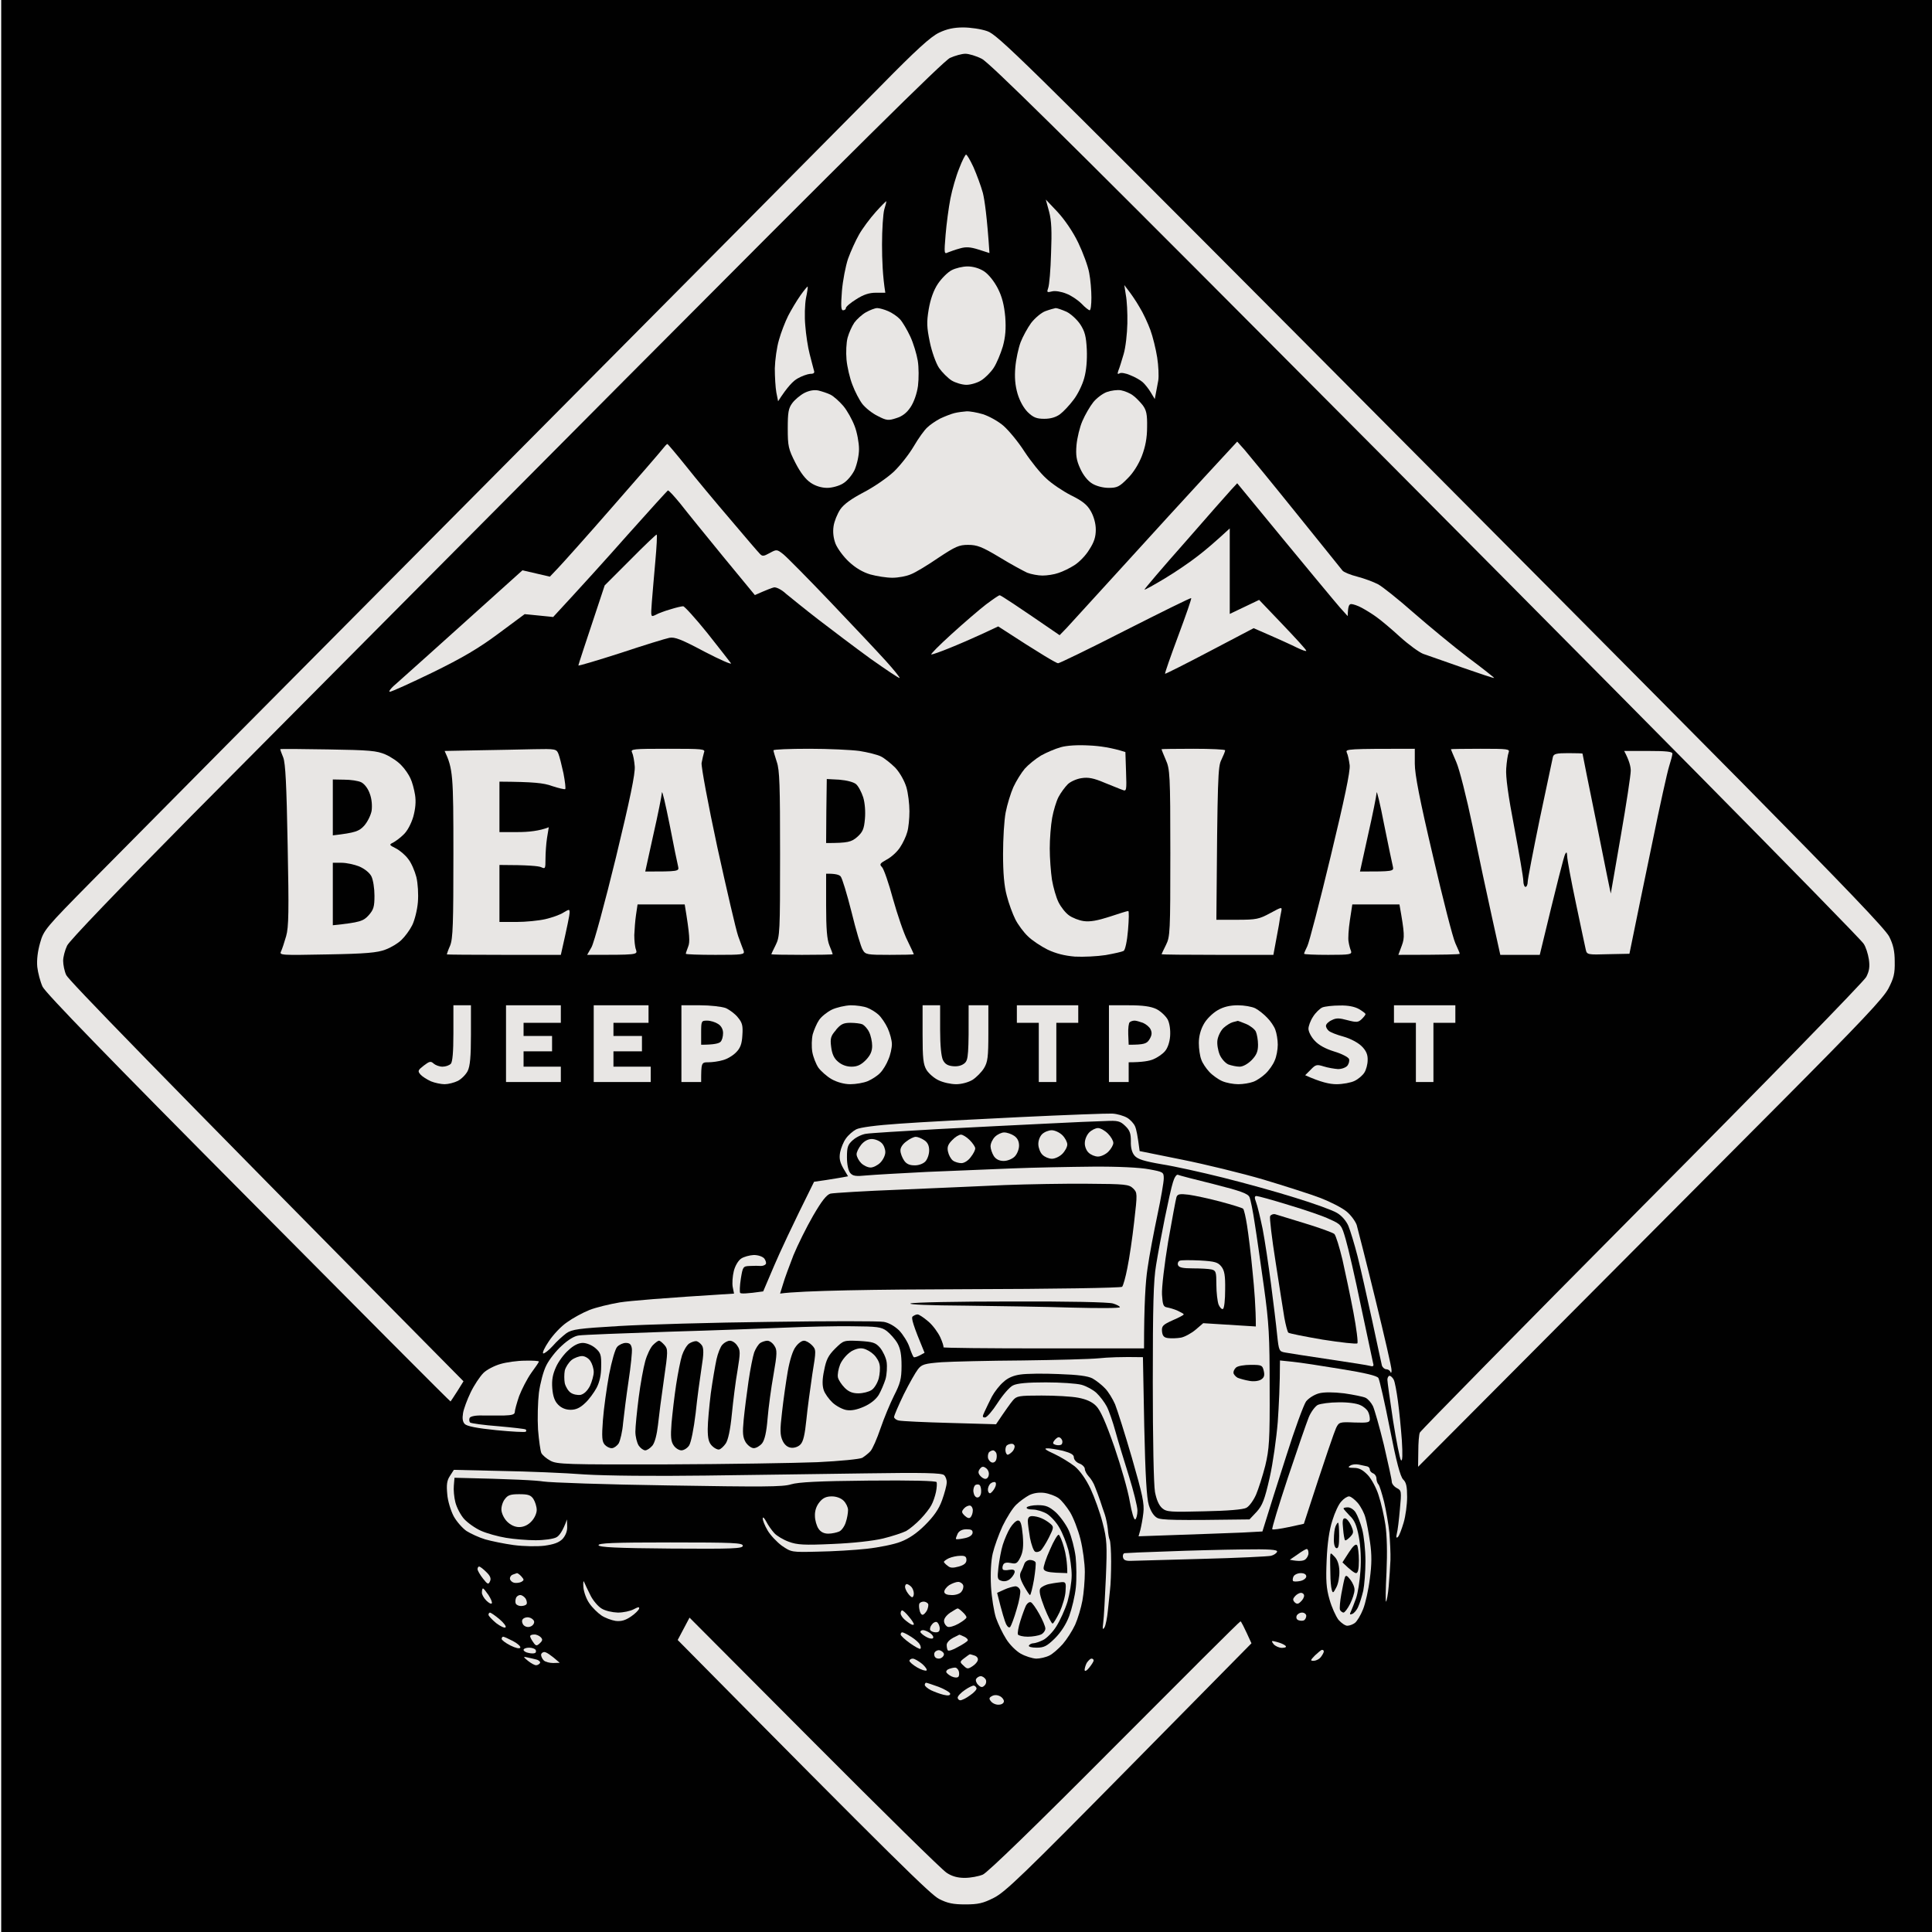 <?xml version="1.0" encoding="UTF-8" standalone="no"?>
<!DOCTYPE svg PUBLIC "-//W3C//DTD SVG 1.1//EN" "http://www.w3.org/Graphics/SVG/1.1/DTD/svg11.dtd">
<svg width="100%" height="100%" viewBox="0 0 5000 5000" version="1.1" xmlns="http://www.w3.org/2000/svg" xmlns:xlink="http://www.w3.org/1999/xlink" xml:space="preserve" xmlns:serif="http://www.serif.com/" style="fill-rule:evenodd;clip-rule:evenodd;stroke-linejoin:round;stroke-miterlimit:2;">
    <g id="Background" transform="matrix(4.883,0,0,4.883,0,0)">
        <g id="Path-0" serif:id="Path 0" transform="matrix(1,0,0,1,0.636,0)">
            <rect x="0" y="0" width="1024" height="1024" style="fill:rgb(1,1,1);"/>
        </g>
        <g id="Path-1" serif:id="Path 1" transform="matrix(1.162,0,0,1.162,-82.732,-44.715)">
            <path d="M523.6,812.1C522.3,812.8 522.2,813.3 523.2,814.5C523.9,815.4 525.5,816.1 526.7,816C528,816 529,815.4 529.1,814.5C529.1,813.7 528.3,812.6 527.2,812.1C526,811.5 524.6,811.5 523.6,812.1Z" style="fill:rgb(232,230,228);fill-rule:nonzero;"/>
        </g>
        <g id="Path-2" serif:id="Path 2" transform="matrix(1.162,0,0,1.162,-82.732,-44.715)">
            <path d="M511.3,809.3C509.5,810.5 508,812.1 508,812.8C508,813.4 508.6,814 509.2,814C509.9,814 512,813 513.7,811.7C515.5,810.5 516.8,809 516.6,808.5C516.5,808 515.9,807.4 515.4,807.3C514.9,807.2 513,808.1 511.3,809.3Z" style="fill:rgb(232,230,228);fill-rule:nonzero;"/>
        </g>
        <g id="Path-3" serif:id="Path 3" transform="matrix(1.162,0,0,1.162,-82.732,-44.715)">
            <path d="M493,807C493,807.5 494.2,808.6 495.8,809.4C497.3,810.1 499.9,811.1 501.6,811.5C503.7,812 504.6,811.8 504.6,811C504.5,810.4 502.2,809 499.4,807.9C496.6,806.9 494,806 493.6,806C493.3,806 493,806.5 493,807Z" style="fill:rgb(232,230,228);fill-rule:nonzero;"/>
        </g>
        <g id="Path-4" serif:id="Path 4" transform="matrix(1.162,0,0,1.162,-82.732,-44.715)">
            <path d="M516.4,804.3C516.1,804.9 516.5,806.2 517.4,807C518.6,808.2 519.3,808.2 520.2,807.3C521,806.6 521.2,805.4 520.8,804.5C520.3,803.7 519.3,803 518.5,803C517.8,803 516.8,803.6 516.4,804.3Z" style="fill:rgb(232,230,228);fill-rule:nonzero;"/>
        </g>
        <g id="Path-5" serif:id="Path 5" transform="matrix(1.162,0,0,1.162,-82.732,-44.715)">
            <path d="M504.1,799.7C503.3,799.9 502.7,800.6 502.8,801.1C502.9,801.6 504,802.5 505.2,803.1C506.5,803.7 507.8,803.8 508.3,803.3C508.7,802.9 508.8,801.7 508.5,800.7C508.2,799.8 507.4,799 506.7,799.1C506.1,799.1 504.8,799.4 504,799.7L504.1,799.7Z" style="fill:rgb(232,230,228);fill-rule:nonzero;"/>
        </g>
        <g id="Path-6" serif:id="Path 6" transform="matrix(1.162,0,0,1.162,-82.732,-44.715)">
            <path d="M566.9,796.9C566.3,798 565.9,799.5 565.9,800.2C566,801 566.9,800.5 568.1,799C569.2,797.6 570.1,796.2 570,795.8C570,795.3 569.6,795 569,795C568.5,795 567.6,795.9 566.9,796.9Z" style="fill:rgb(232,230,228);fill-rule:nonzero;"/>
        </g>
        <g id="Path-7" serif:id="Path 7" transform="matrix(1.162,0,0,1.162,-82.732,-44.715)">
            <path d="M486,796C486,796.5 487.6,797.9 489.5,799C491.4,800.1 493.3,800.7 493.8,800.4C494.2,800.1 493.3,798.7 491.8,797.4C490.2,796.1 488.3,795 487.5,795C486.7,795 486,795.5 486,796Z" style="fill:rgb(232,230,228);fill-rule:nonzero;"/>
        </g>
        <g id="Path-8" serif:id="Path 8" transform="matrix(1.162,0,0,1.162,-82.732,-44.715)">
            <path d="M312,796C313.4,797.1 315.1,798.1 315.8,798C316.4,798 317.2,797.5 317.5,797C317.8,796.5 317,795.7 315.8,795.4C314.5,795.1 312.6,794.6 311.5,794.4C309.8,794 309.8,794.2 312,796Z" style="fill:rgb(232,230,228);fill-rule:nonzero;"/>
        </g>
        <g id="Path-9" serif:id="Path 9" transform="matrix(1.162,0,0,1.162,-82.732,-44.715)">
            <path d="M511,794.8C508.9,796.4 508.9,796.6 510.7,798.2C512.3,799.8 512.7,799.8 514.7,798.5C516,797.7 517.1,796.4 517.2,795.6C517.4,794.8 516.7,793.9 515.7,793.6C514.8,793.3 513.8,793 513.6,793C513.4,793 512.3,793.8 511,794.8Z" style="fill:rgb(232,230,228);fill-rule:nonzero;"/>
        </g>
        <g id="Path-10" serif:id="Path 10" transform="matrix(1.162,0,0,1.162,-82.732,-44.715)">
            <path d="M318,793.3C318,793.9 318.5,795.1 319.2,795.8C319.9,796.5 321.9,797 323.5,797L326.5,796.9C322.2,793.1 320.3,792 319.5,792C318.7,792 318,792.6 318,793.3Z" style="fill:rgb(232,230,228);fill-rule:nonzero;"/>
        </g>
        <g id="Path-11" serif:id="Path 11" transform="matrix(1.162,0,0,1.162,-82.732,-44.715)">
            <path d="M671,793.5C668.8,795.8 668.7,796 670.5,796C671.6,795.9 673,795.2 673.7,794.2C674.4,793.3 675,792.2 675,791.7C675,791.3 674.7,791 674.2,791C673.8,791 672.4,792.2 671,793.5Z" style="fill:rgb(232,230,228);fill-rule:nonzero;"/>
        </g>
        <g id="Path-12" serif:id="Path 12" transform="matrix(1.162,0,0,1.162,-82.732,-44.715)">
            <path d="M497.5,792.2C497.1,792.9 497.3,794 497.9,794.5C498.4,795 499.6,795.2 500.5,794.7C501.3,794.3 501.9,793.4 501.7,792.7C501.5,792.1 500.6,791.4 499.8,791.2C498.9,791 497.9,791.5 497.5,792.2Z" style="fill:rgb(232,230,228);fill-rule:nonzero;"/>
        </g>
        <g id="Path-13" serif:id="Path 13" transform="matrix(1.162,0,0,1.162,-82.732,-44.715)">
            <path d="M310,791C310,791.5 311,792.2 312.3,792.4C313.5,792.7 314.8,792.7 315.3,792.4C315.7,792.2 315.8,791.5 315.5,791C315.2,790.5 313.9,790 312.5,790C311.1,790 310,790.5 310,791Z" style="fill:rgb(232,230,228);fill-rule:nonzero;"/>
        </g>
        <g id="Path-14" serif:id="Path 14" transform="matrix(1.162,0,0,1.162,-82.732,-44.715)">
            <path d="M652.1,788.4C652.9,789.3 654.6,790.1 656,790.1C657.6,790 658.1,789.7 657.5,789.1C657,788.6 655.2,787.8 653.6,787.4C651,786.7 650.9,786.8 652.1,788.4Z" style="fill:rgb(232,230,228);fill-rule:nonzero;"/>
        </g>
        <g id="Path-15" serif:id="Path 15" transform="matrix(1.162,0,0,1.162,-82.732,-44.715)">
            <path d="M300,786C300,786.5 301.8,787.9 304,789C306.4,790.2 308.2,790.6 308.5,790C308.8,789.5 307.3,788.1 305.2,787C303.1,785.9 301.1,785 300.7,785C300.3,785 300,785.5 300,786Z" style="fill:rgb(232,230,228);fill-rule:nonzero;"/>
        </g>
        <g id="Path-16" serif:id="Path 16" transform="matrix(1.162,0,0,1.162,-82.732,-44.715)">
            <path d="M505.8,785.6C504.2,786.4 503,787.8 503,788.7C503,789.7 503.2,790.8 503.5,791.2C503.8,791.7 505.9,791 508.1,789.7C510.4,788.5 512.4,787.2 512.6,786.7C512.8,786.3 512.1,785.5 511,785C509.9,784.5 508.9,784 508.7,784.1C508.6,784.2 507.3,784.8 505.7,785.6L505.8,785.6Z" style="fill:rgb(232,230,228);fill-rule:nonzero;"/>
        </g>
        <g id="Path-17" serif:id="Path 17" transform="matrix(1.162,0,0,1.162,-82.732,-44.715)">
            <path d="M313,784.8C313,785.2 313.6,786.4 314.4,787.5C315.6,789.3 316,789.3 317.4,788C318.7,786.8 318.8,786.2 317.8,785.2C317.1,784.5 315.7,783.9 314.8,784C313.8,784 313,784.3 313,784.8Z" style="fill:rgb(232,230,228);fill-rule:nonzero;"/>
        </g>
        <g id="Path-18" serif:id="Path 18" transform="matrix(1.162,0,0,1.162,-82.732,-44.715)">
            <path d="M482,784C482,784.5 483.9,786.3 486.3,788C488.6,789.6 490.7,790.8 491,790.5C491.3,790.2 491.2,789.3 490.7,788.5C490.3,787.7 488.5,786.1 486.7,785C485,783.9 483.2,783 482.7,783C482.3,783 482,783.5 482,784Z" style="fill:rgb(232,230,228);fill-rule:nonzero;"/>
        </g>
        <g id="Path-19" serif:id="Path 19" transform="matrix(1.162,0,0,1.162,-82.732,-44.715)">
            <path d="M491,782.8C491,783.2 492.1,784.2 493.5,785C494.8,785.8 496.3,786.1 496.7,785.7C497.2,785.2 496.6,784.2 495.5,783.4C494.4,782.6 492.9,782 492.2,782C491.6,782 491,782.3 491,782.8Z" style="fill:rgb(232,230,228);fill-rule:nonzero;"/>
        </g>
        <g id="Path-20" serif:id="Path 20" transform="matrix(1.162,0,0,1.162,-82.732,-44.715)">
            <path d="M496.2,779.5C495.5,780.3 495.2,781.5 495.5,782C495.8,782.5 496.9,783 498,783C499.5,783 499.9,782.4 499.8,780.8C499.6,779.6 499,778.5 498.4,778.3C497.8,778.1 496.8,778.6 496.2,779.5Z" style="fill:rgb(232,230,228);fill-rule:nonzero;"/>
        </g>
        <g id="Path-21" serif:id="Path 21" transform="matrix(1.162,0,0,1.162,-82.732,-44.715)">
            <path d="M385.7,776.3L380.3,786.5C481.2,888.6 495.7,902.6 499.5,904.6C503.4,906.6 506,907.1 511.5,907.1C517.3,907.1 519.6,906.6 524.5,904.1C529.7,901.5 538.1,893.4 586.3,844.5L642,788C638.5,780.3 637.3,778 637,778C636.7,777.9 611,803.6 579.7,835C543.3,871.6 521.7,892.5 519.5,893.5C517.6,894.3 513.9,895 511.2,895C508,895 505.4,894.3 503,892.7C501,891.5 473.9,864.8 442.6,833.4L385.7,776.3Z" style="fill:rgb(232,230,228);fill-rule:nonzero;"/>
        </g>
        <g id="Path-22" serif:id="Path 22" transform="matrix(1.162,0,0,1.162,-82.732,-44.715)">
            <path d="M309.5,777.2C309.1,777.9 309.4,779.1 310.1,779.8C311,780.6 312.2,780.8 313.3,780.3C314.3,779.9 315,778.8 314.8,778C314.6,777.2 313.5,776.4 312.4,776.2C311.2,776 309.9,776.5 309.5,777.2Z" style="fill:rgb(232,230,228);fill-rule:nonzero;"/>
        </g>
        <g id="Path-23" serif:id="Path 23" transform="matrix(1.162,0,0,1.162,-82.732,-44.715)">
            <path d="M662.6,775.5C662.3,776.4 662.6,777.2 663.5,777.5C664.3,777.8 665.5,777.8 666,777.5C666.5,777.2 667,776.3 667,775.5C667,774.7 666.1,774 665.1,774C664,774 662.9,774.7 662.6,775.5Z" style="fill:rgb(232,230,228);fill-rule:nonzero;"/>
        </g>
        <g id="Path-24" serif:id="Path 24" transform="matrix(1.162,0,0,1.162,-82.732,-44.715)">
            <path d="M294,775C294,775.5 295.6,777.2 297.5,778.8C299.5,780.3 301.4,781.2 301.8,780.7C302.2,780.3 300.9,778.6 299,777C297.1,775.4 295.2,774.1 294.7,774C294.3,774 294,774.5 294,775Z" style="fill:rgb(232,230,228);fill-rule:nonzero;"/>
        </g>
        <g id="Path-25" serif:id="Path 25" transform="matrix(1.162,0,0,1.162,-82.732,-44.715)">
            <path d="M482,774.3C481.9,774.9 482.7,776.2 483.7,777.1C484.7,778 486.1,779 486.7,779.3C487.4,779.7 488,779.7 488,779.3C488,778.8 487,777.3 485.7,775.8C484.5,774.3 483.2,773.1 482.7,773C482.3,773 482,773.6 482,774.3Z" style="fill:rgb(232,230,228);fill-rule:nonzero;"/>
        </g>
        <g id="Path-26" serif:id="Path 26" transform="matrix(1.162,0,0,1.162,-82.732,-44.715)">
            <path d="M504.5,774.1C502.7,775.4 501.6,776.9 501.8,778.1C501.9,779.1 502.7,780.2 503.5,780.5C504.3,780.8 506.6,780.1 508.5,779C510.4,777.9 512,776.7 512,776.2C512.1,775.8 511.3,774.7 510.3,773.8C509.3,772.8 508.3,772.1 508,772.1C507.7,772.1 506.2,773 504.5,774.1Z" style="fill:rgb(232,230,228);fill-rule:nonzero;"/>
        </g>
        <g id="Path-27" serif:id="Path 27" transform="matrix(1.162,0,0,1.162,-82.732,-44.715)">
            <path d="M490.6,769.8C490.3,770.2 490.3,771.5 490.6,772.8C490.8,774 491.4,775 492,775C492.5,775 493.4,774.1 494,773C494.5,771.9 494.8,770.5 494.5,770C494.2,769.5 493.3,769 492.5,769C491.8,769 490.9,769.3 490.6,769.8Z" style="fill:rgb(232,230,228);fill-rule:nonzero;"/>
        </g>
        <g id="Path-28" serif:id="Path 28" transform="matrix(1.162,0,0,1.162,-82.732,-44.715)">
            <path d="M306.5,767.5C306.2,768.3 306.2,769.5 306.5,770C306.8,770.5 307.8,771 308.8,771C309.8,771 311,770.7 311.3,770.2C311.7,769.8 311.5,768.7 311,767.7C310.4,766.8 309.3,766 308.5,766C307.6,766 306.7,766.7 306.5,767.5Z" style="fill:rgb(232,230,228);fill-rule:nonzero;"/>
        </g>
        <g id="Path-29" serif:id="Path 29" transform="matrix(1.162,0,0,1.162,-82.732,-44.715)">
            <path d="M661.9,766.5C660.8,767.7 660.8,768.3 661.7,769.3C662.7,770.2 663.3,770.2 664.5,769C665.4,768.2 666.1,766.9 666,766.2C666,765.6 665.4,765 664.6,765C663.8,765 662.6,765.7 661.9,766.5Z" style="fill:rgb(232,230,228);fill-rule:nonzero;"/>
        </g>
        <g id="Path-30" serif:id="Path 30" transform="matrix(1.162,0,0,1.162,-82.732,-44.715)">
            <path d="M291,764.8C290.9,765.7 291.9,767.4 293,768.5C294.1,769.6 295.2,770.2 295.5,769.8C295.8,769.3 295.1,767.7 294,766C292.9,764.4 291.8,763 291.5,763C291.2,763 291,763.8 291,764.8Z" style="fill:rgb(232,230,228);fill-rule:nonzero;"/>
        </g>
        <g id="Path-31" serif:id="Path 31" transform="matrix(1.162,0,0,1.162,-82.732,-44.715)">
            <path d="M484,762.3C484,762.9 484.6,764.3 485.3,765.2C486,766.2 486.8,766.9 487.2,767C487.7,767 488,766.2 488,765.3C488,764.3 487.5,762.9 486.8,762.2C486.1,761.5 485.2,761 484.8,761C484.3,761 484,761.6 484,762.3Z" style="fill:rgb(232,230,228);fill-rule:nonzero;"/>
        </g>
        <g id="Path-32" serif:id="Path 32" transform="matrix(1.162,0,0,1.162,-82.732,-44.715)">
            <path d="M504.1,761.5C502.8,762.4 501.8,763.8 501.9,764.6C502,765.5 503.2,766 505.2,766C507,766.1 509.1,765.4 509.7,764.5C510.4,763.7 510.8,762.3 510.5,761.5C510.2,760.7 509.2,760 508.2,760C507.3,760 505.4,760.7 504.1,761.5Z" style="fill:rgb(232,230,228);fill-rule:nonzero;"/>
        </g>
        <g id="Path-33" serif:id="Path 33" transform="matrix(1.162,0,0,1.162,-82.732,-44.715)">
            <path d="M337.3,762.5C337.5,764.7 338.7,768 340.1,769.9C341.4,771.8 343.9,774.2 345.5,775.3C347.1,776.4 350.1,777.5 352,777.8C354.6,778.1 356.5,777.5 359,775.8C360.8,774.6 362.5,772.9 362.7,772.2C362.9,771.3 362.3,771.4 360.2,772.5C358.7,773.3 355.5,774 353,774C350.4,773.9 347.2,773.2 345.5,772.1C343.9,771.1 341.5,768.3 340.4,765.9C339.2,763.5 337.9,760.8 337.6,760C337.3,759.2 337.1,760.3 337.3,762.5Z" style="fill:rgb(232,230,228);fill-rule:nonzero;"/>
        </g>
        <g id="Path-34" serif:id="Path 34" transform="matrix(1.162,0,0,1.162,-82.732,-44.715)">
            <path d="M661.2,757.5C660.8,758.3 660.7,759.3 661,759.6C661.3,759.9 662.7,759.9 664.2,759.6C665.8,759.3 667,758.3 667,757.5C667,756.6 666.1,756 664.5,756C663.1,756 661.6,756.7 661.2,757.5Z" style="fill:rgb(232,230,228);fill-rule:nonzero;"/>
        </g>
        <g id="Path-35" serif:id="Path 35" transform="matrix(1.162,0,0,1.162,-82.732,-44.715)">
            <path d="M305.1,756.7C304.3,756.9 303.7,757.8 303.8,758.6C303.9,759.4 304.8,760.2 305.7,760.4C306.7,760.6 308.2,760.4 309,760C310.3,759.2 310.3,759 309,757.5C308.2,756.6 307.3,756 307,756C306.7,756.1 305.8,756.4 305,756.7L305.1,756.7Z" style="fill:rgb(232,230,228);fill-rule:nonzero;"/>
        </g>
        <g id="Path-36" serif:id="Path 36" transform="matrix(1.162,0,0,1.162,-82.732,-44.715)">
            <path d="M289,754.3C289.1,754.9 290.2,756.9 291.5,758.5C293.6,761.2 294,761.3 294.7,759.7C295.3,758.5 294.8,757.2 293,755.5C291.6,754.1 290.2,753 289.7,753C289.3,753 289,753.6 289,754.3Z" style="fill:rgb(232,230,228);fill-rule:nonzero;"/>
        </g>
        <g id="Path-37" serif:id="Path 37" transform="matrix(1.162,0,0,1.162,-82.732,-44.715)">
            <path d="M504,749.2C502.7,749.8 501.7,750.6 501.7,750.9C501.8,751.2 502.6,752.1 503.5,752.7C504.6,753.7 505.9,753.7 508.5,753C511,752.3 512,751.4 512,750C512,748.5 511.4,748 509.2,748.1C507.7,748.1 505.4,748.6 504,749.2Z" style="fill:rgb(232,230,228);fill-rule:nonzero;"/>
        </g>
        <g id="Path-38" serif:id="Path 38" transform="matrix(1.162,0,0,1.162,-82.732,-44.715)">
            <path d="M663,747.5L659.5,749.9C663.8,750.8 665.7,750.4 666.5,749.8C667.4,749.1 668.1,747.7 668,746.8C668,745.8 667.7,745 667.2,745C666.8,745 664.9,746.1 663,747.5Z" style="fill:rgb(232,230,228);fill-rule:nonzero;"/>
        </g>
        <g id="Path-39" serif:id="Path 39" transform="matrix(1.162,0,0,1.162,-82.732,-44.715)">
            <path d="M603.5,746.1C593.6,746.4 584.9,746.8 584.2,746.9C583.6,746.9 583.2,747.8 583.4,748.7C583.6,750 584.6,750.5 587.1,750.4C589,750.4 603.5,749.9 619.5,749.5C635.5,749.1 649.6,748.4 650.9,748.1C652.2,747.8 653.5,746.9 653.7,746.2C653.9,745.3 650.3,745 637.8,745.2C628.8,745.3 613.4,745.7 603.5,746.1Z" style="fill:rgb(232,230,228);fill-rule:nonzero;"/>
        </g>
        <g id="Path-40" serif:id="Path 40" transform="matrix(1.162,0,0,1.162,-82.732,-44.715)">
            <path d="M344.2,743.3C344.6,744.2 352.3,744.6 377.3,744.8C405.8,745 410,744.8 410,743.5C410,742.2 405.7,742 376.9,742C350.8,742 343.9,742.3 344.2,743.3Z" style="fill:rgb(232,230,228);fill-rule:nonzero;"/>
        </g>
        <g id="Path-41" serif:id="Path 41" transform="matrix(1.162,0,0,1.162,-82.732,-44.715)">
            <path d="M508,738C507.5,739.1 507.1,740.2 507.2,740.4C507.4,740.7 509.1,740.5 511,740.1C513.2,739.7 514.6,738.8 514.8,737.7C514.9,736.4 514.3,736 512,736C510.1,736 508.7,736.7 508,738Z" style="fill:rgb(232,230,228);fill-rule:nonzero;"/>
        </g>
        <g id="Path-42" serif:id="Path 42" transform="matrix(1.162,0,0,1.162,-82.732,-44.715)">
            <path d="M510.9,726.5C509.7,727.9 509.7,728.3 511.2,729.8C512.4,730.9 513.3,731.2 513.9,730.5C514.4,730 514.9,728.6 514.9,727.5C515,726.5 514.4,725.4 513.7,725.2C512.9,725.1 511.7,725.6 510.9,726.5Z" style="fill:rgb(232,230,228);fill-rule:nonzero;"/>
        </g>
        <g id="Path-43" serif:id="Path 43" transform="matrix(1.162,0,0,1.162,-82.732,-44.715)">
            <path d="M683,723.3C681.8,724.5 680,728.4 678.9,732C677.5,736.3 676.6,742.5 676.3,750C675.9,759.3 676.1,762.8 677.6,768C678.6,771.6 680.5,775.7 681.7,777.3C683,778.8 684.8,780 685.7,780C686.7,780 688.3,779.4 689.2,778.7C690.1,778 691.8,775.3 692.9,772.5C694,769.8 695.4,763.5 696,758.5C696.9,751.9 696.9,747.5 696.1,742C695.5,737.9 694.6,732.8 694,730.8C693.5,728.7 691.9,725.7 690.5,724C689.1,722.4 687.3,721 686.5,721C685.7,721 684.1,722 683,723.3Z" style="fill:rgb(232,230,228);fill-rule:nonzero;"/>
        </g>
        <g id="Path-44" serif:id="Path 44" transform="matrix(1.162,0,0,1.162,-82.732,-44.715)">
            <path d="M684.6,758C684.3,758.8 683.6,762.2 683,765.5C682.4,768.8 682.1,772.1 682.4,772.8C682.7,773.4 683.5,774 684,774C684.5,774 685.9,772.2 687,770C688.1,767.8 689,765 689,763.7C689.1,762.5 688.2,760.4 687.1,759C685.6,757 685,756.8 684.6,758ZM677.9,749C677.9,750.4 677.9,753.8 678,756.5C678,759.3 678.3,762.4 678.6,763.5C679.1,765.3 679.3,765.2 680.7,762.5C681.6,760.9 682.2,757.5 682.1,755C682,752.1 681.2,749.8 679.9,748.5C678,746.5 678,746.5 677.9,749ZM686.4,746.6L683.5,751.1C687.4,754.9 689.1,756 689.7,756C690.6,756 691,754.2 691,750.2C691,747.1 690.6,744 690.2,743.3C689.6,742.5 688.4,743.5 686.4,746.6ZM680.3,734.8C679.9,735.7 679.6,738.3 679.6,740.4C679.5,742.7 680,744.4 680.7,744.6C681.7,744.9 682,743.3 682,739C682,735.7 681.8,733 681.5,733C681.2,733 680.7,733.8 680.3,734.8ZM683.8,735.8C684,738.4 684.4,740.7 684.7,741C684.9,741.3 685.9,740.6 687,739.5C688.7,737.7 688.7,737.2 687.4,734.2C686.6,732.5 685.4,731 684.6,731C683.6,731 683.4,732.2 683.8,735.8ZM684,726.5C684,726.8 685.3,728.2 686.8,729.8C689,731.8 690,734.2 691,739.5C691.8,743.8 692.1,749.8 691.7,755C691.4,759.7 690.5,765.3 689.7,767.5C688.9,769.7 687.9,772.3 687.4,773.4C686.7,774.8 686.8,775.1 688,774.6C688.8,774.3 690.1,772.8 690.7,771.3C691.4,769.8 692.4,766.5 693,764C693.5,761.5 694,755.5 694,750.5C694,745.5 693.3,739 692.5,736C691.7,733 690.3,729.5 689.5,728.3C688.7,727 687.1,726 686,726C684.9,726 684,726.2 684,726.5Z" style="fill:rgb(1,1,1);fill-rule:nonzero;"/>
        </g>
        <g id="Path-45" serif:id="Path 45" transform="matrix(1.162,0,0,1.162,-82.732,-44.715)">
            <path d="M445,723.6C443.6,725.3 442.8,727.5 442.9,729.9C442.9,731.9 443.7,734.5 444.5,735.7C445.5,737.233 447,738 449,738C450.6,738 452.9,737.5 454,737C455.1,736.5 456.5,734.5 457,732.7C457.6,731 458,728.5 458,727.2C458,726 457.1,724.1 456,723C454.8,721.8 452.7,721 450.6,721C448.1,721 446.5,721.7 445,723.6Z" style="fill:rgb(232,230,228);fill-rule:nonzero;"/>
        </g>
        <g id="Path-46" serif:id="Path 46" transform="matrix(1.162,0,0,1.162,-82.732,-44.715)">
            <path d="M301.5,722.2C300.5,723.4 299.8,725.7 299.9,727.2C300,728.8 301.1,731.1 302.5,732.5C304.1,734.1 306.1,735 308,735C310,735 312,734.1 313.5,732.5C314.9,731.1 316,728.8 316,727.2C316,725.7 315.3,723.5 314.5,722.2C313.3,720.4 312.1,720 308,720C304.1,720 302.8,720.4 301.5,722.2Z" style="fill:rgb(232,230,228);fill-rule:nonzero;"/>
        </g>
        <g id="Path-47" serif:id="Path 47" transform="matrix(1.162,0,0,1.162,-82.732,-44.715)">
            <path d="M540.5,720.5C538.9,721.4 536.2,723.3 534.7,724.8C533.1,726.3 530.4,730.6 528.5,734.5C526.7,738.4 524.7,744 524,747C523.2,750.4 522.9,756.1 523.2,762C523.5,767.2 524.6,773.8 525.5,776.5C526.5,779.3 528.5,783.5 530.1,786C531.6,788.5 534.6,791.5 536.7,792.7C538.8,793.9 542,794.9 543.8,795C545.5,795 548.2,794.4 549.8,793.6C551.3,792.9 554,790.5 555.9,788.4C557.8,786.2 560.3,782.3 561.6,779.5C562.8,776.8 564.3,771.8 564.9,768.5C565.5,765.2 566,759.4 566,755.5C566,751.6 565.1,744.9 564,740.5C562.9,736.1 560.7,730.5 559.2,728.1C557.7,725.7 555.4,722.8 554,721.8C552.6,720.8 549.7,719.7 547.5,719.4C544.9,719.1 542.5,719.5 540.5,720.5Z" style="fill:rgb(232,230,228);fill-rule:nonzero;"/>
        </g>
        <g id="Path-48" serif:id="Path 48" transform="matrix(1.162,0,0,1.162,-82.732,-44.715)">
            <path d="M541.4,769.3C542,769.5 543.7,771.9 545.2,774.6C546.7,777.3 548,780.3 548,781.3C548,782.2 547.1,783.5 546,784C544.9,784.5 542.2,785 540,785C537.8,785 535.8,784.5 535.5,784C535.2,783.5 535.7,780.6 536.6,777.8C537.5,774.9 538.7,771.7 539.2,770.7C539.8,769.7 540.7,769 541.4,769.3ZM534.3,762C535.2,762 536.2,762.8 536.5,763.8C536.8,764.7 536.1,768.7 534.9,772.5C533.8,776.4 532.4,780 532,780.5C531.5,781.1 530.8,780.6 530.1,779.3C529.5,778 528.3,774.3 526,765L529.3,763.5C531,762.7 533.3,762.1 534.3,762ZM544.5,725C548.2,725 549.7,725.6 552.8,728.3C554.8,730.2 557.5,733.9 558.7,736.6C559.9,739.3 561.3,744.7 561.8,748.5C562.2,752.4 562.3,758.7 561.9,762.5C561.5,766.4 560.1,772.2 558.9,775.5C557.5,779.3 555.1,783 552.3,785.8C548.7,789.3 547.4,790 544,790C541.7,790 540.2,789.6 540.5,789C540.8,788.5 541.7,788 542.5,788C543.3,788 545.4,787.3 547,786.5C548.6,785.7 551.4,782.9 553,780.3C554.7,777.6 557,772.6 558.1,769C559.1,765.4 560,760 560,757C560,754 559.3,748.8 558.5,745.5C557.6,742.2 555.8,737.6 554.4,735.3C553.1,732.9 550.5,730.1 548.8,729C547,727.9 544,727 542.3,727C540.4,727 539.2,726.6 539.5,726C539.9,725.5 542.1,725 544.5,725ZM541,750C542.1,750 543.2,750.5 543.5,751C543.8,751.5 543.4,755.2 542.8,759C542.1,762.9 541.3,766 541,766C540.7,766 539.5,764.1 538.2,761.8C536.4,758.5 536.1,757 536.8,755.5C537.4,754.4 538.1,752.7 538.4,751.8C538.7,750.8 539.9,750 541,750ZM554.1,738.5C554.6,738.8 555.7,741.4 556.5,744.3C557.3,747.1 558,751 558,756L552.8,755.8C549.1,755.6 547.4,755.1 547.2,754C547,753.2 548.3,749.2 550.1,745.3C551.8,741.3 553.6,738.3 554.1,738.5ZM535.5,732C536.7,732 537.2,733.5 537.7,738.8C538.1,743.8 537.8,746.3 536.6,748.8C535.2,751.6 534.6,751.9 532.3,751.4C530.433,751 529.267,751.233 528.8,752.1C528.4,752.9 528.3,753.8 528.6,754.3C528.8,754.7 530.1,754.8 531.5,754.5C533.1,754.2 534,754.5 534,755.3C534.1,755.9 533.3,757.3 532.3,758.3C531.1,759.5 529.7,759.9 528.3,759.6C526.1,759 526,758.6 526.6,753.3C527,750.1 527.8,745.5 528.6,743C529.4,740.5 530.9,737 532,735.3C533.1,733.5 534.7,732 535.5,732ZM542,730C543.1,730 545,730.4 546.3,731C547.5,731.5 549.3,732.6 550.3,733.5C551.9,734.9 551.9,735.2 549.6,739.8C548.3,742.4 546.6,745 545.9,745.7C545.1,746.3 544,746.6 543.3,746.2C542.6,745.8 541.6,743 541,740C540.5,737 540,733.5 540,732.3C540,730.7 540.6,730 542,730ZM555.5,760.1C557.3,760 557.5,760.5 557.2,764.3C557.1,766.6 555.8,770.9 554.5,773.8C553.1,776.6 551.7,779 551.3,779C550.8,779 549.2,775.8 547.6,771.8C545.6,766.6 545,764.1 545.7,763C546.3,762.2 548.2,761.2 550.1,760.9C552,760.5 554.4,760.2 555.5,760.1Z" style="fill:rgb(1,1,1);"/>
        </g>
        <g id="Path-49" serif:id="Path 49" transform="matrix(1.162,0,0,1.162,-82.732,-44.715)">
            <path d="M516.1,715.8C515.5,716.2 515,717.6 515.2,719C515.4,720.4 516.1,721.5 517,721.5C517.9,721.5 518.6,720.5 518.7,719.1C518.8,717.8 518.5,716.4 518.1,715.9C517.7,715.5 516.8,715.4 516.1,715.8Z" style="fill:rgb(232,230,228);fill-rule:nonzero;"/>
        </g>
        <g id="Path-50" serif:id="Path 50" transform="matrix(1.162,0,0,1.162,-82.732,-44.715)">
            <path d="M522.9,715.2C522.2,715.9 521.7,717.2 521.8,718.2C521.9,719.2 522.5,719.8 523,719.5C523.5,719.2 524.5,718.1 525,717C525.6,715.9 525.6,714.8 525.1,714.5C524.6,714.3 523.6,714.6 522.9,715.2Z" style="fill:rgb(232,230,228);fill-rule:nonzero;"/>
        </g>
        <g id="Path-51" serif:id="Path 51" transform="matrix(1.162,0,0,1.162,-82.732,-44.715)">
            <path d="M276.4,711.7C275,713.8 274.8,715.8 275.2,720C275.4,723 276.8,727.5 278.1,730C279.4,732.4 282.1,735.5 284,736.8C285.9,738 289.8,739.8 292.5,740.6C295.3,741.4 301.1,742.6 305.5,743.2C310.1,743.8 316.1,743.9 319.5,743.5C323.8,742.9 326.1,742.1 327.8,740.4C329.2,738.8 330,736.8 329.9,734.7L329.8,731.5C327.9,736.9 326.2,739.1 324.9,739.7C323.6,740.4 319.4,741 315.5,741C311.6,741 305.6,740.5 302,739.9C298.4,739.3 293.3,737.9 290.6,736.7C287.9,735.5 284.4,733 282.8,731.2C281.3,729.5 279.5,726.1 278.9,723.7C278.3,721.4 278,717.9 278.2,716L278.5,712.5C305.6,713.1 316,713.7 319,714.2C322,714.7 347.7,715.6 376,716C418.8,716.7 428.3,716.7 432,715.5C435.3,714.5 444.7,714 467.2,713.8C487.1,713.6 498.1,713.9 498.4,714.5C498.6,715 498.5,717.1 498.1,719C497.7,720.9 496.8,723.6 496,725C495.3,726.4 493.1,729.2 491.1,731.3C489.1,733.4 486.1,735.9 484.5,736.8C482.9,737.6 478.1,739.2 474,740.2C469.4,741.3 460.5,742.3 451,742.7C437.9,743.3 434.8,743.1 431,741.7C428.5,740.8 425.5,739 424.4,737.8C423.2,736.5 421.5,734.1 420.7,732.5C419.8,730.8 419.1,730.2 419.1,731C419,731.8 420,734.3 421.3,736.5C422.5,738.6 425.5,741.8 427.8,743.5C432.2,746.5 432.2,746.5 444.3,746.2C451,746.1 461,745.5 466.5,744.9C472,744.3 479,742.9 482,741.7C485.7,740.3 489.4,737.8 493.1,734.1C497.1,730.1 499.4,726.9 500.9,722.7C502,719.6 503,716 503,714.7C503.1,713.5 502.5,711.9 501.8,711.3C500.8,710.3 492.5,710.1 466,710.5C447,710.8 414.2,711.2 393,711.5C369.6,711.8 348,711.6 338,711C328.9,710.3 311.8,709.6 299.8,709.4L278.2,708.9L276.4,711.7Z" style="fill:rgb(232,230,228);fill-rule:nonzero;"/>
        </g>
        <g id="Path-52" serif:id="Path 52" transform="matrix(1.162,0,0,1.162,-82.732,-44.715)">
            <path d="M518.1,708.5C517.3,709.6 517.3,710.4 518.2,711.5C518.9,712.4 520.1,713.1 520.7,713C521.4,713 522.1,712.2 522.2,711.1C522.4,710.1 521.8,708.7 520.9,708.1C519.7,707.2 519,707.3 518.1,708.5Z" style="fill:rgb(232,230,228);fill-rule:nonzero;"/>
        </g>
        <g id="Path-53" serif:id="Path 53" transform="matrix(1.162,0,0,1.162,-82.732,-44.715)">
            <path d="M687,707C685.8,707.7 686.2,708 688.8,708C691.1,708 692.8,708.9 695.1,711.3C696.7,713 699,717.2 700,720.5C701.1,723.8 702.5,729.9 703.1,734C703.8,738.8 704,746.4 703.6,755.5C703.2,763.2 703.1,769.3 703.4,769C703.7,768.7 704.3,765.6 704.6,762C704.9,758.4 705.3,753 705.4,750C705.5,747 705.2,741.4 704.9,737.5C704.5,733.6 703.4,727.4 702.5,723.5C701.5,719.6 700.4,716 699.9,715.5C699.4,715 699,713.7 699,712.8C699,711.8 698.3,710.8 697.5,710.5C696.7,710.2 696,709.4 696,708.8C696,708.1 695.4,707.4 694.7,707.3C694.1,707.2 692.4,706.8 691,706.5C689.6,706.2 687.8,706.4 687,707Z" style="fill:rgb(232,230,228);fill-rule:nonzero;"/>
        </g>
        <g id="Path-54" serif:id="Path 54" transform="matrix(1.162,0,0,1.162,-82.732,-44.715)">
            <path d="M522.5,700.7C522,701 521.7,702.2 521.8,703.2C521.9,704.2 522.7,705.2 523.5,705.5C524.4,705.8 525.3,705.2 525.6,704.2C525.9,703.3 525.9,701.9 525.6,701.2C525.3,700.6 524.6,700 524.2,700C523.7,700 523,700.3 522.5,700.7Z" style="fill:rgb(232,230,228);fill-rule:nonzero;"/>
        </g>
        <g id="Path-55" serif:id="Path 55" transform="matrix(1.162,0,0,1.162,-82.732,-44.715)">
            <path d="M552,701.6C555,703 559.2,705.6 561.4,707.3C563.8,709.3 566.5,713.1 568.6,717.5C570.4,721.4 572.9,728.3 574.1,733C576.1,740.7 576.2,743.1 575.6,758C575.2,767.1 574.7,776.3 574.4,778.5C574,781.6 574.1,782.1 575,780.7C575.5,779.8 576.2,776.4 576.5,773.2C576.8,770.1 577.3,765.7 577.5,763.5C577.8,761.3 578,755.6 578,750.7C578,745.9 577.7,741.4 577.3,740.7C577,740.1 576.6,737.9 576.5,736C576.3,734.1 575.7,731 575.1,729.2C574.5,727.5 573.5,724.6 573,723C572.5,721.4 571.4,718.6 570.7,716.8C570.1,715 568.7,712.8 567.7,711.8C566.8,710.8 566,709.3 566,708.5C566,707.7 564.9,706.5 563.5,706C562.1,705.5 561,704.2 561,703.2C561,702 559.7,701.2 556,700.2C553.3,699.6 550,699 548.7,699.1C547.2,699.1 548.2,699.9 552,701.6Z" style="fill:rgb(232,230,228);fill-rule:nonzero;"/>
        </g>
        <g id="Path-56" serif:id="Path 56" transform="matrix(1.162,0,0,1.162,-82.732,-44.715)">
            <path d="M530.5,697.7C530,698 529.7,699.2 529.8,700.2C529.9,701.2 530.4,702 530.8,702C531.2,702 532.1,701.4 532.8,700.7C533.5,700.1 534,698.9 534,698.2C534,697.6 533.4,697 532.7,697C531.9,697 531,697.3 530.5,697.7Z" style="fill:rgb(232,230,228);fill-rule:nonzero;"/>
        </g>
        <g id="Path-57" serif:id="Path 57" transform="matrix(1.162,0,0,1.162,-82.732,-44.715)">
            <path d="M552.1,695.5C551.2,696.7 551.4,697.1 552.7,697.5C553.7,697.8 554.9,697.7 555.4,697.3C555.8,696.8 555.9,695.9 555.6,695.3C555.3,694.6 554.6,694 554.1,694C553.6,694 552.7,694.7 552.1,695.5Z" style="fill:rgb(232,230,228);fill-rule:nonzero;"/>
        </g>
        <g id="Path-58" serif:id="Path 58" transform="matrix(1.162,0,0,1.162,-82.732,-44.715)">
            <path d="M672.2,679.3C671,680 669.1,682.5 668.1,685C667.1,687.5 662.8,699.9 658.6,712.5C654.4,725.2 651.2,735.7 651.5,736C651.8,736.3 655.2,735.8 659,735L665.9,733.5C676.2,701.7 679.9,691.3 680.6,689.8C681.9,687.1 682.3,687 689,687.3C695.1,687.5 696,687.3 696,685.8C696,684.8 695.7,683.3 695.2,682.4C694.8,681.5 693.3,680.1 691.7,679.4C690.1,678.6 686,678 681.7,678.1C677.8,678.1 673.5,678.7 672.2,679.3Z" style="fill:rgb(232,230,228);fill-rule:nonzero;"/>
        </g>
        <g id="Path-59" serif:id="Path 59" transform="matrix(1.162,0,0,1.162,-82.732,-44.715)">
            <path d="M704,667.8C704,668.7 705.2,677.2 706.6,686.5C708.1,695.9 709.7,704 710.2,704.5C710.9,705.2 711,702.1 710.6,695.5C710.2,690 709.4,681.9 708.8,677.5C708.2,673.1 707.4,668.7 706.9,667.8C706.4,666.8 705.5,666 705,666C704.5,666 704,666.8 704,667.8Z" style="fill:rgb(232,230,228);fill-rule:nonzero;"/>
        </g>
        <g id="Path-60" serif:id="Path 60" transform="matrix(1.162,0,0,1.162,-82.732,-44.715)">
            <path d="M299.5,660.6C296.7,661.4 293.2,663.2 291.7,664.7C290.1,666.3 287.5,670.2 285.9,673.5C284.3,676.8 282.7,681.1 282.4,683C282,685.4 282.2,687 283.2,688C284.2,689 288.7,689.9 297.6,690.8C304.7,691.5 310.7,691.8 311,691.5C311.3,691.2 311.3,690.8 311,690.5C310.7,690.2 305.1,689.6 298.5,689C291.9,688.5 286.1,687.7 285.6,687.3C285.2,686.8 285.1,685.9 285.4,685.2C285.8,684.5 288,684 291.2,684.1L301.2,684.1C304.8,684 306,683.6 306,682.5C306,681.7 306.9,678.4 308,675.2C309.2,672.1 311.6,667.4 313.5,664.7C315.4,662.1 317,659.8 317,659.5C317,659.2 314.2,659 310.7,659.1C307.3,659.1 302.2,659.8 299.5,660.6Z" style="fill:rgb(232,230,228);fill-rule:nonzero;"/>
        </g>
        <g id="Path-61" serif:id="Path 61" transform="matrix(1.162,0,0,1.162,-82.732,-44.715)">
            <path d="M572.5,658C568.6,658.4 552.9,658.8 537.5,659C522.1,659.1 505.5,659.5 500.7,659.8C492.9,660.4 491.6,660.8 489.9,663C488.8,664.4 485.9,669.5 483.4,674.5C481,679.5 479,684.1 479,684.8C479,685.4 480,686.2 481.2,686.4C482.5,686.7 492.9,687.2 504.5,687.5L525.5,688.1C530,681.4 532.1,678.5 533.2,677.2C534.9,675.2 535.9,675 546.3,675C552.5,675 560,675.4 563,676C566.7,676.7 569.4,677.9 571.2,679.8C573.1,681.7 575.6,687.3 579.5,698.5C582.5,707.3 585.7,718.4 586.5,723.3C587.4,728.3 588.4,731.8 589,731.5C589.5,731.2 590,729.4 590,727.5C590,725.6 588.2,718.5 586.1,711.7C584,705 581.2,695.9 580,691.5C578.8,687.1 577,681.9 576,680C575,678.1 572.9,675.3 571.3,673.8C569.8,672.4 566.7,670.7 564.5,670.1C562.3,669.5 555,669 548.2,669C539.9,669 535.1,669.4 533.2,670.4C531.7,671.1 528.6,674.7 526.2,678.4C523.9,682 521.3,685 520.5,685C519.2,685 519.2,684.6 520.3,682.3C521,680.7 522.5,677.7 523.6,675.5C524.8,673.3 527.1,670.3 528.9,668.8C530.9,666.9 533.6,665.8 536.7,665.4C539.4,665 547.1,664.9 554,665.2C562.9,665.5 567.4,666.1 569.5,667.2C571.1,668.1 573.7,670.1 575.2,671.7C576.7,673.2 578.7,676.5 579.8,679C580.8,681.5 584.3,692.5 587.5,703.5C592.3,720.2 593.2,724.3 592.7,728.5C592.4,731.3 591.7,734.8 591.3,736.4L590.5,739.2C620,738.2 632.7,737.7 637.8,737.5L647,737C650,727.3 654,714.6 657.9,702.5C661.7,690.4 665.8,679.3 666.9,677.7C668.1,676.2 670.6,674.6 672.8,674C675.1,673.4 679.3,673.4 684.3,674C688.5,674.6 692.9,675.5 694,676C695.1,676.5 696.6,678.2 697.4,679.8C698.1,681.3 700.4,689.3 702.4,697.5C704.3,705.8 706,713.3 706,714.3C706,715.2 707,716.5 708.3,717.2C710.4,718.3 710.5,718.6 709.7,726.9C709.3,731.6 708.7,736.6 708.3,738C707.9,739.7 708.1,740.2 708.8,739.5C709.4,739 710.5,736 711.4,733C712.3,730 713,724.7 713,721.3C713,716.5 712.6,714.6 711.2,713.3C709.9,712 708.1,705.3 705.1,690C702.8,678.2 700.4,667.8 699.9,667C699.3,666 694,664.7 682.8,662.9C673.8,661.4 663.9,659.9 660.8,659.6L655,659C655,670.2 654.5,679.6 654,687C653.4,694.4 651.8,705.9 650.3,712.5C648,722.6 647,725.1 644.4,728L641.1,731.5C606.5,732 600.9,731.8 599,730.8C597.5,730 596.1,727.9 595.2,725C594.2,721.8 593.6,711.6 593.1,689L592.5,657.5C582.4,657.3 576.4,657.6 572.5,658Z" style="fill:rgb(232,230,228);fill-rule:nonzero;"/>
        </g>
        <g id="Path-62" serif:id="Path 62" transform="matrix(1.162,0,0,1.162,-82.732,-44.715)">
            <path d="M430,644C420.9,644.4 396.6,645.3 376,645.9C355.4,646.6 337,647.3 335.2,647.6C333.2,647.8 330.3,649.6 327.4,652.3C324.8,654.6 321.7,658.6 320.4,661.2C319,663.9 317.6,669.4 317,673.7C316.5,678 316.3,685.5 316.6,690.5C317,695.5 317.7,700.3 318.1,701.2C318.6,702.2 320.5,703.8 322.2,704.7C325.2,706.4 329.6,706.5 375.5,706.4C403,706.3 433.8,705.8 444,705.4C454.5,704.9 463.4,704 464.5,703.4C465.6,702.7 467.3,701.4 468.2,700.4C469.2,699.3 471.2,694.7 472.8,690C474.4,685.3 477.2,678.6 479,675C481.8,669.5 482.4,667.4 482.4,661.5C482.4,656.3 481.9,653.6 480.5,651.1C479.4,649.2 477.2,646.8 475.7,645.6C473.2,643.7 471.4,643.5 459.7,643.4C452.4,643.3 439.1,643.6 430,644Z" style="fill:rgb(232,230,228);fill-rule:nonzero;"/>
        </g>
        <g id="Path-63" serif:id="Path 63" transform="matrix(1.162,0,0,1.162,-82.732,-44.715)">
            <path d="M352.7,652.8C351.8,653.7 350.2,659.3 349,665.5C347.9,671.6 346.6,680.8 346.2,686.1C345.6,694 345.8,696 347,697.4C347.8,698.3 349.3,699.1 350.3,699C351.2,699 352.6,698 353.4,696.8C354.1,695.5 355.1,691.4 355.4,687.5C355.8,683.7 356.9,675 357.9,668.3C358.9,661.7 359.6,655 359.4,653.6C359.1,651.6 358.4,651 356.6,651C355.4,651 353.6,651.8 352.7,652.8ZM330.5,654.3C328.5,656 325.9,659.5 324.8,662C323.3,665.3 322.8,667.9 323.1,671.7C323.4,675.4 324.2,677.6 325.8,679.2C327.3,680.7 329.2,681.5 331.5,681.5C333.9,681.5 335.8,680.6 338,678.5C339.8,676.9 342.1,673.7 343.3,671.5C344.7,668.8 345.4,665.6 345.4,661.7C345.5,656.5 345.2,655.5 342.8,653.4C341.2,652 338.7,651 337,651C335.1,651 332.8,652.1 330.5,654.3Z" style="fill:rgb(1,1,1);fill-rule:nonzero;"/>
        </g>
        <g id="Path-64" serif:id="Path 64" transform="matrix(1.162,0,0,1.162,-82.732,-44.715)">
            <path d="M331.9,658.8C330.6,659.9 329.2,662 328.8,663.6C328.5,665.2 328.5,667.8 328.8,669.4C329.2,671 330.4,673 331.5,673.7C332.6,674.5 334.6,674.9 336,674.7C337.6,674.3 339.1,672.9 340.3,670.6C341.2,668.6 342,665.8 342,664.3C342,662.7 341.3,660.5 340.5,659.3C339.7,658 338,657 336.7,657C335.4,657 333.2,657.8 331.9,658.8Z" style="fill:rgb(232,230,228);fill-rule:nonzero;"/>
        </g>
        <g id="Path-65" serif:id="Path 65" transform="matrix(1.162,0,0,1.162,-82.732,-44.715)">
            <path d="M452.1,653.6C449,656.7 448,658.7 447.1,663.5C446.2,667.6 446.2,670.4 446.9,672.5C447.4,674.1 449.3,676.7 450.9,678.2C452.6,679.8 455.5,681.3 457.2,681.6C459.5,682 462,681.5 465.2,680.1C468.2,678.8 470.7,676.8 472,674.7C473,673 474.4,669.7 475.1,667.5C475.7,665.3 475.9,661.8 475.6,659.7C475.3,657.7 473.9,654.8 472.6,653.2C470.5,650.8 469.3,650.5 463.1,650.1C456,649.8 456,649.8 452.1,653.6Z" style="fill:rgb(1,1,1);fill-rule:nonzero;"/>
        </g>
        <g id="Path-66" serif:id="Path 66" transform="matrix(1.162,0,0,1.162,-82.732,-44.715)">
            <path d="M459.3,655C457.5,656.1 455.3,658.7 454.4,660.8C453.6,662.8 453.1,665.5 453.4,666.8C453.7,668 455.1,670.1 456.5,671.5C458.3,673.3 460.1,674 462.7,674C464.8,674 467.5,673.3 468.7,672.5C470,671.7 471.4,669.3 472,667.2C472.5,665.2 472.7,662.4 472.4,661C472.2,659.6 471,657.5 469.7,656.3C468.5,655.1 466.4,653.9 465,653.6C463.4,653.2 461.4,653.7 459.2,655L459.3,655Z" style="fill:rgb(232,230,228);fill-rule:nonzero;"/>
        </g>
        <g id="Path-67" serif:id="Path 67" transform="matrix(1.162,0,0,1.162,-82.732,-44.715)">
            <path d="M434.1,652.8C432.8,654.4 431.4,658.9 430.5,664C429.7,668.7 428.5,677 427.9,682.5C426.9,690.8 427,693 428.1,695.5C429,697.5 430.4,698.6 432,698.8C433.4,699 435.3,698.4 436.3,697.3C437.6,696 438.3,692.8 439,686C439.5,680.8 440.8,671.5 441.7,665.3C443.5,654.3 443.5,654.1 441.5,652C440.4,650.9 438.7,649.9 437.8,650C436.9,650 435.2,651.2 434.1,652.8ZM418,651C417.1,651.6 415.9,653.5 415.2,655.3C414.6,657 413.4,663 412.6,668.5C411.8,674 410.8,681.9 410.4,686C409.8,692.2 410,694 411.3,696.3C412.3,697.8 413.9,699 415,699C416.1,699 417.8,698 418.8,696.8C420,695.2 420.8,691.7 421.3,685.5C421.7,680.6 422.9,671.6 424,665.5C425.7,655.8 425.7,654.2 424.4,652.3C423.6,651 422.2,650 421.2,650C420.3,650 418.8,650.5 418,651ZM400.7,651.8C399.8,652.7 398.6,655.8 398,658.5C397.4,661.3 396.2,668.2 395.4,674C394.7,679.8 394,687.1 394,690.3C394,694.7 394.5,696.5 396,698C397.1,699.1 398.6,699.8 399.2,699.6C399.9,699.5 401.3,698.2 402.2,696.9C403.3,695.3 404.3,690.7 405,683.5C405.6,677.5 406.7,668.5 407.6,663.5C408.9,655.5 408.9,654.3 407.5,652.3C406.7,651 405.2,650 404.1,650C403.1,650 401.6,650.8 400.7,651.8ZM385.5,651.3C384.4,652.1 383,654.5 382.3,656.6C381.6,658.7 380.4,664.8 379.6,670C378.8,675.2 377.9,683.1 377.5,687.5C377,693.8 377.2,696 378.5,697.8C379.3,699 380.9,700 382,700C383.1,700 384.7,699 385.5,697.8C386.4,696.4 387.6,690.4 388.5,683C389.2,676.1 390.5,666.8 391.2,662.2C392.2,656.1 392.2,653.5 391.4,652.2C390.8,651.3 389.7,650.4 388.9,650.2C388.1,650.1 386.6,650.6 385.5,651.3ZM369,652C367.9,653.1 366.3,656.4 365.5,659.3C364.7,662.1 363.3,669.7 362.5,676C361.7,682.3 361,689.3 361,691.5C361,693.7 361.7,696.5 362.5,697.8C363.3,699 364.7,700 365.5,700C366.3,700 367.8,699 368.8,697.8C369.9,696.4 370.8,692.8 371.3,688.5C371.7,684.7 372.9,675.3 374,667.8C375.9,654.7 375.9,653.9 374.3,652C373.3,650.9 372.2,649.9 371.7,650C371.3,650 370.1,650.9 369,652Z" style="fill:rgb(1,1,1);fill-rule:nonzero;"/>
        </g>
        <g id="Path-68" serif:id="Path 68" transform="matrix(1.162,0,0,1.162,-82.732,-44.715)">
            <path d="M644.1,586.8C644.7,588.3 646,593.8 647.1,599C648.1,604.2 649.8,615.5 650.9,624C652,632.5 653.3,643 653.7,647.2C654.5,654.7 654.6,654.9 657.5,655.4C659.1,655.7 668.1,657.1 677.5,658.5C686.9,659.9 695.3,661.2 696.2,661.5C697.5,661.9 697.9,661.5 697.5,660.3C697.3,659.3 694.8,647.7 692,634.5C689.3,621.3 686.1,607.5 685,603.8C683.1,597.2 682.9,596.9 677.7,594.6C674.9,593.2 666.4,590.3 659,588.1C651.6,585.8 645,584 644.3,584C643.4,584 643.3,584.7 644.1,586.8Z" style="fill:rgb(232,230,228);fill-rule:nonzero;"/>
        </g>
        <g id="Path-69" serif:id="Path 69" transform="matrix(1.162,0,0,1.162,-82.732,-44.715)">
            <path d="M650.5,593.2C650.2,593.9 651.3,603.3 653,614C654.6,624.7 656.5,636.2 657,639.5C657.6,642.8 658.4,645.8 658.8,646.3C659.2,646.7 666.3,648.1 674.5,649.5C682.8,650.8 689.9,651.6 690.3,651.2C690.7,650.8 689.9,644.4 688.5,637C687.1,629.6 684.8,618.8 683.5,613C682.1,607.2 680.5,602 679.8,601.3C679.1,600.7 673.1,598.5 666.5,596.5C659.9,594.5 653.7,592.6 652.8,592.3C651.9,592.1 650.9,592.5 650.5,593.2Z" style="fill:rgb(1,1,1);fill-rule:nonzero;"/>
        </g>
        <g id="Path-70" serif:id="Path 70" transform="matrix(1.162,0,0,1.162,-82.732,-44.715)">
            <path d="M606.2,577.7C605.5,579.8 603.9,587.1 602.5,594C601.1,600.9 599.3,610.5 598.5,615.5C597.3,622.5 597,634.3 597,669C597,694.8 597.4,715.8 598,719C598.7,722.6 599.8,725.1 601.3,726.4C603.3,728.1 605,728.2 620.5,727.8C631.1,727.6 638.3,727 639.7,726.2C641,725.5 642.9,722.9 644.1,720.2C645.2,717.6 647.1,711.7 648.3,707C650.1,699.4 650.4,695.6 650.3,671.5C650.3,647.9 650,642.1 647.7,625.5C646.2,615 644.4,602 643.5,596.5C642.7,591 641.6,585.6 641.1,584.5C640.4,582.9 637.1,581.7 624.9,578.6C616.4,576.5 609,574.6 608.4,574.3C607.8,574.1 606.8,575.6 606.2,577.7Z" style="fill:rgb(232,230,228);fill-rule:nonzero;"/>
        </g>
        <g id="Path-71" serif:id="Path 71" transform="matrix(1.162,0,0,1.162,-82.732,-44.715)">
            <path d="M635,662.2C634.2,662.9 633.7,664 633.8,664.7C633.9,665.4 634.8,666.4 635.7,666.9C636.7,667.3 639.1,668 641,668.3C643,668.7 645.3,668.4 646.4,667.7C647.8,666.8 648.1,665.8 647.6,663.7C647,661.2 646.7,661 641.7,661C638.8,661 635.8,661.5 635,662.2ZM607.8,584.5C607.5,585.4 605.8,594.6 604,604.8C602.3,615.1 601,626 601.2,629C601.5,633.6 601.8,634.5 603.5,634.8C604.6,635 606.8,635.6 608.3,636.3C609.8,637 611.1,637.7 611.1,638C611.1,638.3 608.8,639.5 606,640.7C601.6,642.7 601,643.3 601.2,645.7C601.4,647.8 602.1,648.6 604,648.8C605.4,649 608,648.9 609.8,648.6C611.5,648.3 614.6,646.6 616.5,645L620,642L644,643.5C644,635 643.3,626.2 642.5,618.5C641.8,610.8 640.6,601.3 640,597.5C639.4,593.6 638.6,590.2 638.2,589.8C637.8,589.4 633.2,588 628,586.6C622.8,585.2 616.2,583.8 613.4,583.4C609.3,582.9 608.3,583.1 607.8,584.5Z" style="fill:rgb(1,1,1);fill-rule:nonzero;"/>
        </g>
        <g id="Path-72" serif:id="Path 72" transform="matrix(1.162,0,0,1.162,-82.732,-44.715)">
            <path d="M609.3,613.5C608.6,613.8 608.2,614.7 608.5,615.5C608.9,616.6 610.6,617 615.3,617C618.7,617 622.5,617.2 623.8,617.5C625.8,618 626,618.6 626,624.5C626,628.1 626.5,632.1 627,633.5C627.6,634.9 628.5,635.8 629,635.5C629.6,635.2 630,631.3 630,626.7C630.1,620.3 629.7,618 628.3,616.2C626.7,614.2 625.4,613.8 618.5,613.4C614.1,613.2 609.9,613.2 609.3,613.5Z" style="fill:rgb(232,230,228);fill-rule:nonzero;"/>
        </g>
        <g id="Path-73" serif:id="Path 73" transform="matrix(1.162,0,0,1.162,-82.732,-44.715)">
            <path d="M464,560.6C462.8,562.1 461.8,564.1 461.9,565.1C462,566.2 462.9,567.9 464,569C465.1,570.1 467,571 468.3,571C469.5,571 471.5,570 472.7,568.8C474,567.5 475,565.4 475,564C475,562.6 474.3,560.7 473.3,559.8C472.3,558.8 470.3,558 468.8,558C467.1,558 465.3,559 464,560.6Z" style="fill:rgb(232,230,228);fill-rule:nonzero;"/>
        </g>
        <g id="Path-74" serif:id="Path 74" transform="matrix(1.162,0,0,1.162,-82.732,-44.715)">
            <path d="M484.6,559.1C482.9,560.3 481.8,562 481.9,563.3C481.9,564.5 482.7,566.5 483.5,567.7C484.5,569.3 486,570 488.2,570C490.1,570.1 492.2,569.3 493.2,568.3C494.2,567.3 495,565 495,563.2C495,561 494.3,559.5 492.7,558.5C491.5,557.7 489.8,557 488.9,557C488,557 486.1,557.9 484.6,559.1Z" style="fill:rgb(232,230,228);fill-rule:nonzero;"/>
        </g>
        <g id="Path-75" serif:id="Path 75" transform="matrix(1.162,0,0,1.162,-82.732,-44.715)">
            <path d="M505.5,558.5C503.6,560.4 503.1,561.7 503.6,563.8C503.9,565.3 504.9,567.1 505.8,567.8C506.7,568.5 508.5,569 509.7,569C511,569 512.9,567.8 514,566.2C515.2,564.7 516.1,562.9 516,562.2C516,561.6 514.9,559.9 513.5,558.5C512.1,557.1 510.3,556 509.5,556C508.6,556 506.8,557.1 505.5,558.5Z" style="fill:rgb(232,230,228);fill-rule:nonzero;"/>
        </g>
        <g id="Path-76" serif:id="Path 76" transform="matrix(1.162,0,0,1.162,-82.732,-44.715)">
            <path d="M525,557C523.9,558.1 523,560 523,561.3C523,562.5 523.7,564.5 524.5,565.8C525.5,567.267 527,568 529,568C530.7,568 532.9,567.1 534,566C535.1,564.9 536,562.7 536,561C536,559 535.233,557.5 533.7,556.5C532.5,555.7 530.5,555 529.2,555C528,555 526.1,555.9 525,557Z" style="fill:rgb(232,230,228);fill-rule:nonzero;"/>
        </g>
        <g id="Path-77" serif:id="Path 77" transform="matrix(1.162,0,0,1.162,-82.732,-44.715)">
            <path d="M546.5,555.8C545.4,556.9 544.7,558.9 544.8,560.6C544.9,562.2 545.7,564.3 546.7,565.2C547.7,566.2 549.6,567 551,567C552.4,567 554.5,566 555.7,564.8C557,563.5 558,561.6 558,560.5C558,559.4 557,557.5 555.8,556.3C554.5,555 552.3,554 550.9,554C549.5,554 547.5,554.8 546.5,555.8Z" style="fill:rgb(232,230,228);fill-rule:nonzero;"/>
        </g>
        <g id="Path-78" serif:id="Path 78" transform="matrix(1.162,0,0,1.162,-82.732,-44.715)">
            <path d="M568,555C566.9,556.1 566,558.2 566,559.8C565.9,561.3 566.7,563.3 567.7,564.2C568.7,565.2 570.6,566 572,566C573.4,566 575.5,565 576.7,563.8C578,562.5 579,560.7 579,559.8C579,558.8 577.9,556.9 576.5,555.5C575.1,554.1 573.1,553 572,553C570.9,553 569.1,553.9 568,555Z" style="fill:rgb(232,230,228);fill-rule:nonzero;"/>
        </g>
        <g id="Path-79" serif:id="Path 79" transform="matrix(1.162,0,0,1.162,-82.732,-44.715)">
            <path d="M536.5,548C515.6,549 490.9,550.3 481.5,551C471,551.7 463.4,552.7 461.7,553.6C460.2,554.4 458.1,556.2 457,557.8C455.9,559.3 454.8,562.1 454.4,564C453.9,566.7 454.2,568.4 455.8,571.3L458,575C454.5,575.7 451,576.2 448,576.7L442.5,577.5C432.1,598.4 426.9,609.7 424.2,616L419.3,627.5C411.7,628.6 409.2,628.6 408.8,628.2C408.5,627.8 408.6,624.9 409.1,621.7C410,616.2 410.1,616 413.3,615.9C415,615.8 417.3,615.8 418.3,615.9C419.2,615.9 420.2,615.5 420.5,615C420.8,614.5 420.4,613.3 419.8,612.5C419,611.6 417,610.9 415,610.9C413.1,611 410.5,611.7 409.3,612.5C408,613.3 406.5,615.8 405.9,618.2C405.3,620.6 405.1,623.9 405.4,625.5L406,628.5C372.3,630.6 358.7,631.8 354,632.5C349.3,633.3 343,634.8 340,636C337,637.2 332.4,639.7 329.8,641.6C327.1,643.4 323.4,647.4 321.5,650.3C319.6,653.1 318.4,655.6 319,655.8C319.5,655.9 321.5,654.4 323.3,652.4C325,650.4 327.9,647.8 329.5,646.6C332.1,644.8 335,644.4 353.5,643.3C365.1,642.6 396.1,641.7 422.5,641.4C448.9,641 472.2,641 474.3,641.4C476.6,641.8 479.2,643.3 481.3,645.3C483,647.1 485.2,650.5 486,652.9C486.8,655.3 487.7,657.4 488,657.5C488.3,657.7 489.5,657.3 490.7,656.7L492.9,655.5C487.6,642.8 486.8,639.7 487.4,639C488,638.5 489,638 489.7,638C490.4,638 492.6,639.5 494.7,641.3C496.7,643 499.1,646.3 500.1,648.5C501.1,650.7 501.7,652.7 501.5,653C501.3,653.3 521.8,653.5 547.1,653.5L593,653.5C593,633.4 593.7,622.8 594.6,617C595.4,611.2 597.5,600.3 599.1,592.7C600.7,585.2 602,577.6 602,576C602,573.1 601.8,573 595.3,571.8C591.2,571 580.9,570.5 569.5,570.6C559,570.7 542.6,571 533,571.4C523.4,571.8 505.8,572.5 494,573C482.2,573.6 469.8,574.3 466.5,574.6C461.5,575.1 460.2,574.9 459,573.5C458.1,572.4 457.5,569.6 457.5,566.3C457.5,561.6 457.9,560.5 460.3,558.4C461.8,557.1 464.5,555.8 466.3,555.6C468,555.3 482.6,554.4 498.5,553.5C514.5,552.7 536.7,551.5 548,551C559.3,550.4 571.5,549.9 575.2,549.8C581.1,549.5 582.1,549.8 584.4,552C586.5,554 587,555.4 587,559C586.9,562 587.5,564.2 588.7,565.6C590.1,567.2 592.9,568.1 601,569.5C606.8,570.4 619.4,573.2 629,575.6C638.6,578 653.5,582.1 662,584.8C670.5,587.4 679.1,590.5 681,591.7C683.1,592.9 685.2,595.3 686.2,597.6C687.1,599.8 689,606 690.4,611.5C691.8,617 694.7,630 697,640.5C699.2,651 701.3,660.3 701.5,661.3C701.8,662.2 702.7,663 703.5,663C704.3,663 705.2,663.6 705.4,664.3C705.7,664.9 705.9,664.6 705.9,663.5C706,662.4 702.6,647.8 698.5,631C694.4,614.2 690.5,599 690,597.2C689.4,595.5 687.3,592.6 685.3,591C683.2,589.3 677.9,586.6 673.5,584.9C669.1,583.2 657.4,579.5 647.5,576.5C637.6,573.6 620.8,569.5 610.3,567.4L591,563.5C590.1,556.5 589.5,553.5 588.9,552.2C588.4,551 586.8,549.2 585.3,548.3C583.7,547.4 580.7,546.5 578.5,546.4C576.3,546.3 557.4,547 536.5,548Z" style="fill:rgb(232,230,228);fill-rule:nonzero;"/>
        </g>
        <g id="Path-80" serif:id="Path 80" transform="matrix(1.162,0,0,1.162,-82.732,-44.715)">
            <path d="M486.5,633C485.3,633.5 495.4,633.9 511.5,634C526.4,634.2 548.3,634.5 560.3,634.9C572.2,635.2 582,635.2 582,634.7C582,634.3 580.5,633.5 578.8,633C576.7,632.4 558.9,632 532,632.1C508.1,632.1 487.6,632.5 486.5,633ZM529.5,579C519,579.5 497.4,580.4 481.5,581.1C465.6,581.7 451.4,582.6 450,582.9C448.2,583.4 446,586.2 442,593.1C439,598.3 435,606.4 433.1,611C431.3,615.7 429.1,621.5 428.4,624L427,628.5C436.7,627.1 471.6,626.6 510.8,626.5C552.3,626.4 582.5,625.9 583,625.4C583.5,624.9 584.6,621 585.4,616.8C586.3,612.5 587.7,603 588.5,595.8C590,582.7 590,582.5 588,580.5C586.1,578.7 584.5,578.5 567.2,578.4C556.9,578.3 540,578.6 529.5,579Z" style="fill:rgb(1,1,1);fill-rule:nonzero;"/>
        </g>
        <g id="Path-82" serif:id="Path 82" transform="matrix(1.162,0,0,1.162,-82.732,-44.715)">
            <path d="M707,497L707,505L717,505L717,532L725,532L725,505L735,505L735,497L707,497Z" style="fill:rgb(232,230,228);fill-rule:nonzero;"/>
        </g>
        <g id="Path-83" serif:id="Path 83" transform="matrix(1.162,0,0,1.162,-82.732,-44.715)">
            <path d="M674.3,498C673.2,498.5 671.2,500.4 670.1,502.2C668.9,504 668,506.5 668,507.7C668,509 669.2,511.4 670.8,513.1C672.6,515.1 675.6,516.8 679.8,518.1C683.2,519.1 686.2,520.7 686.5,521.5C686.8,522.3 686.4,523.7 685.8,524.5C685.1,525.4 683.2,526.1 681.5,526.1C679.9,526 676.9,525.5 675,524.9C671.8,523.9 671.3,524 669,526.4L666.5,528.9C673.6,532.1 677.7,533 680.8,533C683.6,533 687.4,532.3 689,531.5C690.7,530.7 692.7,529 693.5,527.7C694.3,526.5 695,523.9 695,522C695.1,519.5 694.3,517.7 692.3,515.7C690.7,514.1 687.2,512.2 684,511.3C681,510.5 677.9,509.3 677.2,508.6C676.5,508 675.9,506.9 676,506.3C676,505.6 677.2,504.4 678.6,503.8C680.7,502.7 682.1,502.8 685.8,503.8C690,504.9 690.7,504.8 692.3,503.3C693.3,502.3 694.1,501.3 694,501C694,500.7 692.7,499.7 691,498.7C689,497.6 686,497 682.3,497.1C679.1,497.1 675.5,497.5 674.3,498Z" style="fill:rgb(232,230,228);fill-rule:nonzero;"/>
        </g>
        <g id="Path-84" serif:id="Path 84" transform="matrix(1.162,0,0,1.162,-82.732,-44.715)">
            <path d="M626.5,499.3C624.3,500.6 621.5,503.3 620.3,505.5C618.8,508.1 618,511.2 618,514.2C618,516.9 618.5,520.2 619.1,521.7C619.6,523.3 621.3,525.8 622.8,527.4C624.3,529 627,530.9 628.7,531.6C630.5,532.4 633.8,533 636,533C638.2,533 641.2,532.5 642.8,531.9C644.3,531.4 646.8,529.7 648.4,528.2C650,526.7 651.9,524 652.6,522.2C653.4,520.5 654,517.2 654,515C654,512.8 653.5,509.8 652.9,508.2C652.4,506.7 650.7,504.2 649.2,502.7C647.7,501.1 645.3,499.2 643.8,498.4C642.2,497.6 638.6,497 635.8,497C632.2,497 629.2,497.7 626.5,499.3Z" style="fill:rgb(232,230,228);fill-rule:nonzero;"/>
        </g>
        <g id="Path-85" serif:id="Path 85" transform="matrix(1.162,0,0,1.162,-82.732,-44.715)">
            <path d="M633.5,504.7C632.4,505 630.5,506.2 629.3,507.3C628,508.5 626.8,511 626.5,512.8C626.2,514.6 626.7,517.5 627.5,519.5C628.3,521.4 630.1,523.4 631.5,524C632.9,524.5 635.2,525 636.6,525C638.1,525 640.3,523.8 642.1,522C644.3,519.7 645,518.1 645,515C645,512.8 644.5,510.1 644,509C643.5,507.9 641.4,506.3 639.5,505.5C637.6,504.7 635.9,504.1 635.8,504.1C635.6,504.2 634.6,504.4 633.5,504.7Z" style="fill:rgb(1,1,1);fill-rule:nonzero;"/>
        </g>
        <g id="Path-86" serif:id="Path 86" transform="matrix(1.162,0,0,1.162,-82.732,-44.715)">
            <path d="M577,497L577,532L586,532L586,523C592.2,523 595.5,522.4 597.3,521.6C599,520.9 601.4,519.3 602.5,518C603.7,516.7 604.7,513.9 604.9,511.1C605.1,508.3 604.7,505.3 603.8,503.5C602.9,501.9 600.6,499.7 598.6,498.7C596,497.5 592.5,497 586,497L577,497Z" style="fill:rgb(232,230,228);fill-rule:nonzero;"/>
        </g>
        <g id="Path-87" serif:id="Path 87" transform="matrix(1.162,0,0,1.162,-82.732,-44.715)">
            <path d="M586.5,504.7C586,505 585.7,507.5 585.8,510.2L586,515C593.2,515 594.3,514.5 595.5,512.5C596.6,510.7 596.7,509.5 596,508C595.5,506.9 593.9,505.6 592.5,505C591.1,504.5 589.4,504 588.7,504C587.9,504 587,504.3 586.5,504.7Z" style="fill:rgb(1,1,1);fill-rule:nonzero;"/>
        </g>
        <g id="Path-88" serif:id="Path 88" transform="matrix(1.162,0,0,1.162,-82.732,-44.715)">
            <path d="M535,497L535,505L545,505L545,532L553,532L553,505L563,505L563,497L535,497Z" style="fill:rgb(232,230,228);fill-rule:nonzero;"/>
        </g>
        <g id="Path-89" serif:id="Path 89" transform="matrix(1.162,0,0,1.162,-82.732,-44.715)">
            <path d="M492,510.3C492,521.2 492.3,524 493.8,526.5C494.8,528.1 497.3,530.3 499.3,531.2C501.3,532.2 504.9,533 507.3,533C509.7,533 512.8,532.2 514.8,531C516.5,529.9 518.9,527.5 520,525.7C521.7,522.9 522,520.7 522,509.7L522,497L513,497C513.1,519.7 512.8,521.8 511.3,523.3C510.1,524.4 508.3,525 506,524.8C503.5,524.6 502.2,523.8 501.3,522C500.5,520.4 500,515.3 500,508.2L500,497L492,497L492,510.3Z" style="fill:rgb(232,230,228);fill-rule:nonzero;"/>
        </g>
        <g id="Path-90" serif:id="Path 90" transform="matrix(1.162,0,0,1.162,-82.732,-44.715)">
            <path d="M450.6,499C448.4,500.1 445.8,502.2 444.8,503.7C443.7,505.3 442.5,508.2 441.9,510.2C441.4,512.3 441.3,515.9 441.7,518.3C442.1,520.6 443.4,523.9 444.5,525.5C445.7,527.1 448.4,529.5 450.5,530.7C453,532.1 456.3,533 459,533C461.5,533 465.1,532.4 467,531.6C468.9,530.8 471.5,529.1 472.7,527.8C473.9,526.6 475.6,523.8 476.4,521.7C477.3,519.7 478,516.5 478,514.7C478,513 477.1,509.7 476.1,507.5C475.1,505.3 473.2,502.5 471.9,501.3C470.6,500.1 468.3,498.7 466.7,498.1C465.2,497.5 461.9,497 459.2,497C456.6,497.1 452.7,498 450.6,499Z" style="fill:rgb(232,230,228);fill-rule:nonzero;"/>
        </g>
        <g id="Path-91" serif:id="Path 91" transform="matrix(1.162,0,0,1.162,-82.732,-44.715)">
            <path d="M452.5,508.3C450.1,511 449.8,512.1 450.3,516C450.7,519.2 451.6,521.2 453.4,522.7C455.1,524.2 457.3,525 459.6,525C462.2,525 463.9,524.2 466.1,522C468.2,519.8 469,518 469,515.5C469,513.6 468.4,510.8 467.6,509.2C466.9,507.7 465.5,506.2 464.6,505.7C463.7,505.3 461.2,505 459.1,505C455.9,505 454.7,505.6 452.5,508.2L452.5,508.3Z" style="fill:rgb(1,1,1);fill-rule:nonzero;"/>
        </g>
        <g id="Path-92" serif:id="Path 92" transform="matrix(1.162,0,0,1.162,-82.732,-44.715)">
            <path d="M382,497L382,532L391,532C391,523.1 391.1,523 394.3,523C396,523 399.1,522.6 401,522C402.9,521.5 405.6,519.9 407,518.4C408.9,516.5 409.6,514.5 409.8,510.7C410.1,506.4 409.8,505 407.8,502.6C406.6,501 404,499.1 402.3,498.3C400.4,497.6 395.2,497 390.5,497L382,497Z" style="fill:rgb(232,230,228);fill-rule:nonzero;"/>
        </g>
        <g id="Path-93" serif:id="Path 93" transform="matrix(1.162,0,0,1.162,-82.732,-44.715)">
            <path d="M391,509.5L391,515C396.9,515 399.1,514.4 399.8,513.7C400.5,513.1 401,511.3 401,509.7C401,508 400.2,506.4 398.7,505.5C397.5,504.7 395.3,504 393.7,504C391.1,504 391,504.2 391,509.5Z" style="fill:rgb(1,1,1);fill-rule:nonzero;"/>
        </g>
        <g id="Path-94" serif:id="Path 94" transform="matrix(1.162,0,0,1.162,-82.732,-44.715)">
            <path d="M342,497L342,532L368,532L368,525L351,525L351,518L364,518L364,511L351,511L351,505L367,505L367,497L342,497Z" style="fill:rgb(232,230,228);fill-rule:nonzero;"/>
        </g>
        <g id="Path-95" serif:id="Path 95" transform="matrix(1.162,0,0,1.162,-82.732,-44.715)">
            <path d="M302,497L302,532L327,532L327,525L310,525L310,518L323,518L323,511L310,511L310,505L327,505L327,497L302,497Z" style="fill:rgb(232,230,228);fill-rule:nonzero;"/>
        </g>
        <g id="Path-96" serif:id="Path 96" transform="matrix(1.162,0,0,1.162,-82.732,-44.715)">
            <path d="M278,509.8C278,518.4 277.6,522.9 276.8,523.7C276.1,524.4 274.5,525 273,525C271.6,525 269.8,524.3 269,523.6C267.7,522.4 267.1,522.5 264.5,524.5C261.8,526.6 261.6,527 263,528.6C263.8,529.5 266,530.9 267.8,531.7C269.5,532.4 272.4,533 274,533C275.6,533 278.4,532.3 280,531.5C281.6,530.7 283.7,528.6 284.5,527C285.6,524.8 286,520.5 286,510.5L286,497L278,497L278,509.8Z" style="fill:rgb(232,230,228);fill-rule:nonzero;"/>
        </g>
        <g id="Path-97" serif:id="Path 97" transform="matrix(1.162,0,0,1.162,-82.732,-44.715)">
            <path d="M733,380.3C733,380.4 734.1,383 735.4,386C736.8,389.1 740.1,402.1 742.9,415.5C745.6,428.7 749.6,447.3 751.7,456.8L755.5,474L773.5,474C781.8,439.5 784.6,428.8 785.1,428C785.7,426.9 785.9,427.1 786,429C786,430.4 787.8,440.1 790,450.5C792.2,460.9 794.2,470.5 794.5,471.7C795,473.9 795.4,474 804.7,473.7L814.4,473.5C817.9,456.4 821.6,438.2 825,422C828.3,405.8 831.7,390.5 832.5,388C833.3,385.5 834,382.9 834,382.2C834,381.3 831.1,381 823,381L812,381C814.3,385.3 815,388.1 815,390C815,391.9 813,405.2 810.5,419.5C808,433.8 806,445.7 805.9,446C805.9,446.3 803,432.1 799.5,414.5C795.9,396.9 793,382.4 793,382.2C793,382.1 790.1,382 786.5,382C781.1,382 779.9,382.3 779.5,383.7C779.3,384.7 776.6,397.4 773.5,412C770.5,426.6 768,439.5 768,440.7C768,442 767.5,443 767,443C766.5,443 766,441.8 766,440.2C766,438.7 764.1,427.8 761.9,416C759.1,401.4 757.9,392.7 758.2,389C758.4,386 758.9,382.7 759.3,381.7C759.9,380.1 759,380 746.5,380C739.1,380 733,380.1 733,380.2L733,380.3Z" style="fill:rgb(232,230,228);fill-rule:nonzero;"/>
        </g>
        <g id="Path-98" serif:id="Path 98" transform="matrix(1.162,0,0,1.162,-82.732,-44.715)">
            <path d="M685.5,381.8C686,382.7 686.5,385.3 686.8,387.5C687.1,390.3 684.4,403.1 678.1,429.2C673.1,450 668.3,468.4 667.5,470C666.7,471.6 666,473.2 666,473.5C666,473.8 671,474 677,474C687.1,474 687.9,473.8 687.4,472.2C687,471.3 686.5,469.4 686.3,468C686,466.6 686.3,462.2 686.9,458.2L688,451L709.5,451C711.9,464.5 711.9,466.1 710.6,469.7L709,474C730.7,474 737,473.8 737,473.5C737,473.2 736.1,471.1 735,468.7C733.9,466.4 729.3,448.5 724.8,429C718.7,403.1 716.5,391.7 716.5,386.8L716.5,380C685.8,380 684.7,380.1 685.5,381.7L685.5,381.8Z" style="fill:rgb(232,230,228);fill-rule:nonzero;"/>
        </g>
        <g id="Path-99" serif:id="Path 99" transform="matrix(1.162,0,0,1.162,-82.732,-44.715)">
            <path d="M699.1,400C699,401.4 697.3,410 695.2,419.2L691.5,436C706.8,436 707,435.9 706.5,433.7C706.2,432.5 704.4,423.9 702.5,414.5C700.7,405.1 699.1,398.6 699.1,400Z" style="fill:rgb(1,1,1);fill-rule:nonzero;"/>
        </g>
        <g id="Path-100" serif:id="Path 100" transform="matrix(1.162,0,0,1.162,-82.732,-44.715)">
            <path d="M601,380.3C601,380.4 601.8,382.5 602.9,385C604.8,389.2 605,391.7 605,427.5C605,463.7 604.9,465.7 603,469.5C601.9,471.7 601,473.6 601,473.7C601,473.9 612.5,474 626.5,474L652,474C653.4,466.6 654.1,462.7 654.5,460.5C654.8,458.3 655.3,455.5 655.6,454.2C656,452 655.9,452.1 650.5,455C645.5,457.7 644.2,458 635.5,458L626,458C626.5,392.3 626.7,388.1 628.3,385C629.2,383.1 630,381.2 630,380.7C630,380.3 623.5,380 615.5,380C607.5,380 601,380.1 601,380.2L601,380.3Z" style="fill:rgb(232,230,228);fill-rule:nonzero;"/>
        </g>
        <g id="Path-101" serif:id="Path 101" transform="matrix(1.162,0,0,1.162,-82.732,-44.715)">
            <path d="M424,380.8C424,381.2 424.7,383.5 425.5,386C426.8,389.7 427,396.8 427,428C427,463.6 426.9,465.7 425,469.5C423.9,471.7 423,473.6 423,473.7C423,473.9 429.3,474 437,474C444.7,474 451,473.9 451,473.7C451,473.6 450.4,471.8 449.5,469.7C448.4,467 448,462.2 448,451.5L448,437C452.3,436.9 454,437.5 454.6,438.2C455.3,438.9 457.5,446.2 459.6,454.5C461.6,462.7 463.9,470.5 464.7,471.7C465.9,473.9 466.7,474 477,474C483.1,474 488,473.9 488,473.7C488,473.6 486.7,470.8 485.1,467.5C483.4,464.2 480.5,455.6 478.5,448.5C476.6,441.4 474.3,434.8 473.5,434C472.2,432.7 472.5,432.3 475.7,430.5C477.8,429.4 480.5,426.9 481.7,425C483,423.1 484.5,419.9 485,418C485.6,416.1 486,411.8 486,408.5C486,405.2 485.4,400.2 484.6,397.5C483.7,394.6 481.7,391 479.6,388.7C477.6,386.7 474.6,384.3 473,383.5C471.4,382.7 467,381.6 463.2,381C459.5,380.5 449.2,380 440.3,380C431.3,380 424,380.3 424,380.7L424,380.8Z" style="fill:rgb(232,230,228);fill-rule:nonzero;"/>
        </g>
        <g id="Path-102" serif:id="Path 102" transform="matrix(1.162,0,0,1.162,-82.732,-44.715)">
            <path d="M448.1,408.4L448,423C458.1,423 459.5,422.5 462.1,420.3C464.7,418 465.3,416.6 465.7,412C466,408.7 465.7,404.7 464.9,402.1C464.1,399.7 462.7,397 461.6,396.1C460.5,395.2 457.5,394.4 454,394.1L448.3,393.8L448.1,408.4Z" style="fill:rgb(1,1,1);fill-rule:nonzero;"/>
        </g>
        <g id="Path-103" serif:id="Path 103" transform="matrix(1.162,0,0,1.162,-82.732,-44.715)">
            <path d="M359.5,381.8C360,382.7 360.5,385.5 360.7,388C361,391.3 358.6,402.8 352.1,429.7C347.1,450.2 342.1,468.6 341,470.5L339,474C362,474 362,474 361.3,471.7C360.8,470.5 360.5,467.5 360.5,465C360.6,462.5 360.9,458.4 361.3,455.7L362,451L383.5,451C385.9,465.4 385.9,468.2 385.1,470.2C384.5,471.8 384,473.2 384,473.5C384,473.8 390.1,474 397.5,474C409.9,474 410.9,473.9 410.4,472.2C410,471.3 408.9,468.2 407.9,465.5C406.9,462.7 402.7,444.5 398.4,425C394.1,405 391,388.2 391.2,386.5C391.5,384.9 392,382.7 392.3,381.7C393,380.1 391.8,380 375.8,380C359.9,380 358.7,380.1 359.5,381.7L359.5,381.8Z" style="fill:rgb(232,230,228);fill-rule:nonzero;"/>
        </g>
        <g id="Path-104" serif:id="Path 104" transform="matrix(1.162,0,0,1.162,-82.732,-44.715)">
            <path d="M373.1,400C373,401.4 371.3,410 369.2,419.2L365.5,436C380.8,436 381,435.9 380.5,433.7C380.2,432.5 378.4,423.9 376.6,414.5C374.7,405.1 373.2,398.6 373.1,400Z" style="fill:rgb(1,1,1);fill-rule:nonzero;"/>
        </g>
        <g id="Path-105" serif:id="Path 105" transform="matrix(1.162,0,0,1.162,-82.732,-44.715)">
            <path d="M289.3,380.7L274,381C277.8,389.2 278,391.8 278,427.8C278,459.8 277.8,466.6 276.5,469.8C275.6,471.8 275,473.6 275,473.8C275,473.9 286.7,474 301,474L327,474C330.1,460.4 331,455.7 331,454.8C331,453.1 330.9,453.1 328.2,454.7C326.7,455.7 323,457 320,457.7C317,458.4 311,459 306.7,459L299,459L299,433C312.2,433 316.9,433.5 318,434C319.9,434.9 320,434.7 320,430.3C320,427.6 320.3,423.3 320.7,420.7L321.5,415.8C317.2,417.5 312.2,418 307.5,418L299,418L299,395C314.7,395.1 319.2,395.6 323,397C326,398 328.7,398.6 329,398.4C329.3,398.1 328.9,394.9 328.2,391.2C327.4,387.5 326.4,383.5 325.9,382.3C325,380.1 324.5,380 314.7,380.2C309.1,380.3 297.6,380.6 289.2,380.7L289.3,380.7Z" style="fill:rgb(232,230,228);fill-rule:nonzero;"/>
        </g>
        <g id="Path-106" serif:id="Path 106" transform="matrix(1.162,0,0,1.162,-82.732,-44.715)">
            <path d="M199,380.2C199,380.4 199.6,382.1 200.4,384C201.4,386.7 201.9,396.2 202.4,424C203,454 202.9,461.4 201.7,465.5C200.9,468.3 199.9,471.3 199.4,472.4C198.5,474.2 199.3,474.2 220.5,473.8C238.2,473.5 243.4,473 247,471.6C249.5,470.7 252.8,468.7 254.3,467.2C255.9,465.7 258.1,462.7 259.2,460.5C260.3,458.3 261.5,453.6 261.8,450C262.1,446.3 261.8,441.4 261.1,438.5C260.4,435.8 258.8,432 257.4,430.3C256.1,428.5 253.5,426.3 251.7,425.4C248.7,423.9 248.6,423.7 250.5,422.8C251.6,422.2 253.8,420.6 255.3,419.1C257,417.5 258.7,414.3 259.7,411C260.7,407.3 261,404.1 260.5,401C260.1,398.5 259.2,395.1 258.4,393.5C257.7,391.9 255.9,389.2 254.3,387.6C252.8,385.9 249.5,383.7 247,382.6C243,380.9 239.9,380.6 220.8,380.3C208.9,380.1 199.1,380 199,380.2Z" style="fill:rgb(232,230,228);fill-rule:nonzero;"/>
        </g>
        <g id="Path-107" serif:id="Path 107" transform="matrix(1.162,0,0,1.162,-82.732,-44.715)">
            <path d="M223,432L223,460.5C235.5,459.2 236.9,458.6 239.3,456C241.6,453.4 242,452.1 242,447C242,443.7 241.4,439.8 240.6,438.2C239.8,436.6 237.6,434.8 235.1,433.7C232.9,432.8 229.2,432 227,432L223,432ZM223,394L223,419.5C233.4,418.3 235,417.6 237.3,415.1C238.8,413.4 240.3,410.4 240.7,408.3C241,406 240.8,403 239.9,400.6C239.1,398.2 237.5,396.1 236,395.3C234.6,394.6 231.1,394.1 228.3,394.1L223,394Z" style="fill:rgb(1,1,1);fill-rule:nonzero;"/>
        </g>
        <g id="Path-108" serif:id="Path 108" transform="matrix(1.162,0,0,1.162,-82.732,-44.715)">
            <path d="M555,379.3C552.5,380 548.5,381.7 546,383.1C543.5,384.6 540.2,387.3 538.6,389.1C537,391 534.7,394.7 533.4,397.5C532.2,400.2 530.6,405.4 529.9,409C529.2,412.6 528.7,421.1 528.7,428C528.7,436.6 529.2,442.6 530.4,447C531.3,450.6 533.1,455.4 534.3,457.8C535.5,460.2 538.1,463.7 540,465.5C541.9,467.4 546,470.1 549,471.6C552.8,473.4 556.7,474.4 561.5,474.8C565.4,475 571.6,474.7 575.5,474.1C579.4,473.4 583,472.6 583.7,472.2C584.4,471.8 585.3,467.7 585.7,462.7C586.1,457.9 586.2,454 585.8,454C585.3,454 581.5,455.2 577.3,456.6C571.7,458.4 568.4,459 565.5,458.6C563.3,458.3 560.3,457.1 558.8,456C557.2,454.9 555.1,452.2 554,450C552.9,447.8 551.6,443.2 551,439.7C550.5,436.3 550,429.9 550,425.5C550,421.1 550.5,414.8 551.1,411.5C551.7,408.2 553,403.9 554,402C555,400.1 556.9,397.5 558.2,396.2C559.4,395 562.3,393.7 564.5,393.4C567.5,392.9 570.1,393.4 575,395.5C578.6,396.9 582.3,398.5 583.3,398.8C585,399.5 585.1,398.9 584.8,390.5L584.5,381.5C578.3,379.5 572.7,378.7 568,378.5C562.7,378.2 557.8,378.5 555,379.3Z" style="fill:rgb(232,230,228);fill-rule:nonzero;"/>
        </g>
        <g id="Path-109" serif:id="Path 109" transform="matrix(1.162,0,0,1.162,-82.732,-44.715)">
            <path d="M358.7,293.8L347,305.5C337.7,333.4 335,341.7 335,342C335,342.3 343.7,339.7 354.3,336.3C364.8,332.8 374.9,329.7 376.5,329.4C378.9,328.9 382,330.1 392.5,335.7C399.6,339.4 405.1,341.8 404.6,341C404,340.2 399.2,334 393.8,327.2C388.4,320.5 383.4,315 382.8,315C382.1,315 379.5,315.6 377,316.4C374.5,317.1 371.5,318.2 370.3,318.9C368,320 368,320 368.5,313.2C368.8,309.5 369.5,301.1 370.1,294.5C370.7,287.9 371,282.4 370.7,282.3C370.5,282.2 365.1,287.3 358.7,293.8Z" style="fill:rgb(232,230,228);fill-rule:nonzero;"/>
        </g>
        <g id="Path-110" serif:id="Path 110" transform="matrix(1.162,0,0,1.162,-82.732,-44.715)">
            <path d="M373.3,243.4C372.3,244.7 362.1,256.5 350.6,269.6C339.1,282.8 327.9,295.3 325.8,297.5L322,301.5L309.5,298.6C269.1,335 255.2,347.4 252.5,349.8C249.7,352.1 248.2,354 249,354C249.8,354 258.6,350 268.5,345.2C282,338.6 289.5,334.2 298.5,327.5L310.5,318.6L323.5,319.9C336,306.4 347.7,293.5 357.4,282.5C367.2,271.5 375.5,262.4 375.8,262.2C376.2,262 378.7,264.8 381.5,268.2C384.2,271.7 393,282.5 401,292.3L415.5,309.9C420.9,307.5 423.3,306.6 424.2,306.4C425.2,306.2 427.7,307.4 429.7,309.3C431.8,311 438.4,316.4 444.5,321.1C450.6,325.8 461.2,333.8 468.2,338.9C475.3,343.9 481.2,347.9 481.5,347.7C481.8,347.6 479,344.1 475.3,340C471.6,335.9 460.2,323.8 450,313.1C439.8,302.4 430.1,292.6 428.5,291.3C425.6,289 425.4,289 422.3,290.7C419.4,292.3 418.9,292.3 417.7,291C416.9,290.2 410.9,283.2 404.4,275.5C397.8,267.8 388.7,256.9 384.2,251.2C379.7,245.6 375.8,241 375.6,241C375.3,241 374.3,242.1 373.3,243.4Z" style="fill:rgb(232,230,228);fill-rule:nonzero;"/>
        </g>
        <g id="Path-111" serif:id="Path 111" transform="matrix(1.162,0,0,1.162,-82.732,-44.715)">
            <path d="M621,255.6C613,264.3 596.2,282.6 583.7,296.4C571.1,310.2 559.4,323 557.7,324.9L554.5,328.2C534,314.1 527.7,310 527.2,310C526.8,309.9 524,311.9 520.9,314.2C517.8,316.6 510.7,322.7 505.1,327.8C499.6,332.8 495.4,337 496,337C496.6,337 500.3,335.7 504.2,334.1C508.2,332.5 514.9,329.6 519,327.7L526.5,324.2C546.6,337.3 553.1,341 553.8,341C554.4,341 568.3,334.3 584.5,326C600.7,317.8 614.2,311.1 614.5,311.3C614.8,311.4 612.1,319.1 608.6,328.5C605.1,337.9 602.4,345.6 602.6,345.8C602.8,345.9 612,341.3 623,335.5L643,325C655,330.2 660.4,332.7 662.8,333.9C665.1,335 667,335.7 667,335.3C667,334.8 662.1,329.5 656.2,323.3L645.5,312.1L632.1,318.5L632.1,279.5C625.4,285.7 620.8,289.6 617.5,292.1C614.2,294.7 607.5,299.3 602.5,302.3C597.5,305.3 593.4,307.6 593.2,307.4C593.1,307.2 601.4,297.4 611.7,285.8C621.9,274.1 631.5,263.2 632.9,261.7L635.5,258.9C669,299.7 680.4,313.3 682.3,315.5L685.9,319.5C686,315 686.5,314 687.5,314C688.3,314 690.5,314.7 692.3,315.7C694,316.6 697.1,318.5 699,319.9C701,321.3 705.9,325.4 709.8,329C713.8,332.6 718.5,336 720.3,336.7C722.1,337.3 730,340.1 738,342.9C746,345.7 752.6,347.9 752.7,347.7C752.8,347.6 747.4,343.3 740.7,338.3C734,333.2 722.9,324 716,318C709.1,311.9 701.8,306.1 699.8,305C697.7,303.9 693.4,302.3 690.3,301.5C687.1,300.7 684,299.4 683.5,298.7C683,298 673.4,286.2 662.4,272.5C651.3,258.7 640.7,245.8 638.9,243.7L635.5,239.9L621,255.6Z" style="fill:rgb(232,230,228);fill-rule:nonzero;"/>
        </g>
        <g id="Path-112" serif:id="Path 112" transform="matrix(1.162,0,0,1.162,-82.732,-44.715)">
            <path d="M506.5,226.9C504.9,227.3 501.9,228.5 500,229.4C498.1,230.4 495.4,232.2 494.2,233.4C492.9,234.5 490.1,238.4 488,242C485.9,245.6 481.8,250.8 478.9,253.6C475.9,256.4 469.8,260.6 465.2,263C459.5,266 456.1,268.4 454.4,270.9C453.1,272.9 451.7,276.3 451.4,278.5C451,281.1 451.3,283.9 452.3,286.5C453.2,288.7 455.9,292.4 458.4,294.7C461.5,297.6 464.8,299.5 468.2,300.5C471.1,301.3 475.6,302 478.2,302C480.9,302 484.7,301.3 486.7,300.4C488.8,299.6 494.4,296.2 499.2,292.9C506.9,287.8 508.6,287 512.7,287C516.8,287 519,287.8 527,292.6C532.2,295.8 538,298.9 539.7,299.7C541.5,300.4 544.7,301 546.7,301C548.8,301 552.1,300.5 554,299.8C555.9,299.2 559.2,297.6 561.2,296.3C563.3,295 566.4,291.9 568,289.2C570.3,285.7 571,283.3 571,280C571,277.3 570.1,274 568.7,271.6C567.1,268.7 564.8,266.9 559.7,264.4C556,262.5 550.9,259.1 548.4,256.7C545.8,254.4 541.4,248.9 538.5,244.5C535.7,240.1 531.3,234.8 528.9,232.7C526.5,230.6 522.3,228.3 519.5,227.4C516.8,226.6 513.4,226 512,226.1C510.6,226.2 508.1,226.5 506.5,226.9Z" style="fill:rgb(232,230,228);fill-rule:nonzero;"/>
        </g>
        <g id="Path-113" serif:id="Path 113" transform="matrix(1.162,0,0,1.162,-82.732,-44.715)">
            <path d="M576,217.3C574.1,218 571.3,220.1 569.8,222C568.3,223.9 566.1,227.7 564.9,230.5C563.7,233.2 562.5,238.2 562.2,241.5C561.8,246.2 562.2,248.5 563.9,252.2C565.2,255.1 567.3,257.8 569.3,259C571.2,260.2 574.3,261 576.9,261C580.7,261 581.8,260.5 585.5,256.7C588.1,254.2 590.6,250.1 592,246.5C593.6,242.3 594.4,238.3 594.4,233.3C594.5,227.5 594.1,225.6 592.4,223.3C591.2,221.8 589.2,219.7 587.9,218.8C586.6,217.8 584.1,216.8 582.5,216.5C580.9,216.2 577.9,216.6 576,217.3Z" style="fill:rgb(232,230,228);fill-rule:nonzero;"/>
        </g>
        <g id="Path-114" serif:id="Path 114" transform="matrix(1.162,0,0,1.162,-82.732,-44.715)">
            <path d="M438.1,217.7C436.2,218.7 433.7,220.8 432.6,222.3C430.8,224.7 430.5,226.6 430.5,233.9C430.5,242 430.8,243.3 434,249.6C436.3,254.1 438.7,257.2 441,258.7C443.2,260.2 446,261 448.5,261C450.7,261 454,260.1 455.7,259C457.6,257.9 459.9,255.1 461,252.8C462.1,250.2 463,246.3 463,243.3C463,240.4 462.1,235.6 461,232.8C459.9,229.9 457.6,225.7 455.8,223.6C454,221.5 451.4,219.2 450,218.5C448.6,217.8 446.1,217 444.5,216.6C442.5,216.2 440.3,216.6 438.1,217.7Z" style="fill:rgb(232,230,228);fill-rule:nonzero;"/>
        </g>
        <g id="Path-115" serif:id="Path 115" transform="matrix(1.162,0,0,1.162,-82.732,-44.715)">
            <path d="M548,180.4C546.1,181.1 543.2,183.6 541.5,185.8C539.9,188 537.7,192 536.7,194.6C535.7,197.3 534.6,202.4 534.3,206C533.9,210.5 534.2,214.2 535.3,218C536.3,221.4 538.1,224.6 540,226.5C542.5,228.9 544,229.5 547.5,229.5C550.4,229.5 552.8,228.8 554.7,227.4C556.2,226.3 559,223.3 560.8,220.9C562.7,218.5 564.9,214 565.7,211C566.7,207.5 567.1,202.8 566.9,197.9C566.6,191.9 566,189.6 563.9,186.4C562.5,184.3 559.7,181.7 557.7,180.7C555.7,179.8 553.4,179 552.7,179C552.1,179.1 549.9,179.7 548,180.4Z" style="fill:rgb(232,230,228);fill-rule:nonzero;"/>
        </g>
        <g id="Path-116" serif:id="Path 116" transform="matrix(1.162,0,0,1.162,-82.732,-44.715)">
            <path d="M466.2,180.9C464.4,181.9 462,184.1 460.9,185.6C459.8,187.2 458.4,190.3 457.8,192.5C457.2,194.7 457,199.2 457.3,202.5C457.6,205.8 458.8,211 460,214C461.1,217 463.2,221 464.5,222.7C465.9,224.5 469,227 471.5,228.2C475.5,230.3 476.4,230.4 480,229.2C482.7,228.4 484.8,226.8 486.5,224.2C488,222 489.4,218.1 489.9,214.5C490.3,211.2 490.3,206 489.8,203C489.3,200 487.8,195 486.4,192C485,189 482.9,185.4 481.7,184.1C480.5,182.8 478,181.1 476.3,180.4C474.5,179.6 472.2,179 471.3,179C470.3,179 468,179.9 466.2,180.9Z" style="fill:rgb(232,230,228);fill-rule:nonzero;"/>
        </g>
        <g id="Path-117" serif:id="Path 117" transform="matrix(1.162,0,0,1.162,-82.732,-44.715)">
            <path d="M584.7,173C585.2,175.5 585.5,181.3 585.4,186C585.3,190.7 584.6,197 583.7,200C582.8,203 581.8,206.4 581.3,207.5C580.8,209 580.9,209.3 581.8,208.8C582.4,208.3 584.7,208.7 586.7,209.6C588.8,210.4 591.4,211.9 592.4,212.8C593.4,213.7 595.1,215.8 596.1,217.5L597.9,220.5C598.7,216.6 599.1,213.9 599.5,212C599.8,210.1 599.6,205.3 599,201.5C598.4,197.7 597,192 595.9,189C594.8,186 592.6,181.2 590.9,178.5C589.3,175.7 587,172.4 585.9,171L584,168.5L584.7,173Z" style="fill:rgb(232,230,228);fill-rule:nonzero;"/>
        </g>
        <g id="Path-118" serif:id="Path 118" transform="matrix(1.162,0,0,1.162,-82.732,-44.715)">
            <path d="M436.3,173.2C434.6,175.6 432.1,179.8 430.7,182.5C429.3,185.3 427.4,190.2 426.5,193.5C425.5,196.8 424.7,202.7 424.6,206.5C424.6,210.4 424.9,215.3 425.3,217.5L426.1,221.5C430.3,214.9 433.1,212.1 435,211.1C436.9,210 439.5,209.1 440.7,209C442.4,209 442.9,208.6 442.4,207.3C442.1,206.3 441.3,203 440.5,200C439.7,197 438.8,191.1 438.5,187C438.1,182.9 438.3,177.3 438.8,174.5C439.4,171.8 439.7,169.4 439.6,169.2C439.5,169 438,170.8 436.3,173.2Z" style="fill:rgb(232,230,228);fill-rule:nonzero;"/>
        </g>
        <g id="Path-119" serif:id="Path 119" transform="matrix(1.162,0,0,1.162,-82.732,-44.715)">
            <path d="M505.3,161.7C503.5,162.6 500.7,165.4 499,167.9C497,170.9 495.6,174.9 494.8,179.5C493.8,185.5 493.9,187.7 495.3,194.5C496.2,198.9 498.1,204.2 499.5,206.3C500.9,208.3 503.5,210.9 505.2,212C507,213.1 510.1,214 512,214C513.9,214 517,213.1 518.7,212C520.5,210.9 523.1,208.3 524.4,206.3C525.8,204.2 527.6,199.8 528.6,196.5C529.8,192.1 530.1,188.5 529.7,183C529.2,177.7 528.3,173.9 526.3,170C524.6,166.7 522.1,163.6 520,162.2C517.8,160.8 515,160 512.5,160C510.3,160 507,160.8 505.3,161.7Z" style="fill:rgb(232,230,228);fill-rule:nonzero;"/>
        </g>
        <g id="Path-120" serif:id="Path 120" transform="matrix(1.162,0,0,1.162,-82.732,-44.715)">
            <path d="M549.7,135C550.8,139.1 551,143.9 550.6,154C550.4,161.4 549.8,168.5 549.3,169.8C548.6,171.8 548.7,172 551,171.4C552.4,171 555.3,171.5 557.5,172.4C559.7,173.2 562.8,175.3 564.5,177C566.1,178.7 567.8,180 568.2,180C568.7,180 569,177.4 569,174.2C569,171.1 568.6,166 568,163C567.5,160 565.2,153.8 563,149.2C560.6,144.2 556.9,138.8 553.6,135.2L548.2,129.5L549.7,135Z" style="fill:rgb(232,230,228);fill-rule:nonzero;"/>
        </g>
        <g id="Path-121" serif:id="Path 121" transform="matrix(1.162,0,0,1.162,-82.732,-44.715)">
            <path d="M470.6,135.2C468,138.1 464.5,142.8 463,145.5C461.4,148.3 459.2,153.2 458,156.5C456.9,159.8 455.6,166.4 455.2,171.3C454.7,178 454.8,180 455.7,180C456.4,180 457,179.6 457,179C457,178.4 459.1,176.6 461.7,175C465.1,172.8 467.7,172 470.7,172L475,172C473.8,164.6 473.5,156.9 473.5,150C473.5,143.1 474,136 474.5,134.1C475.1,132.2 475.5,130.5 475.5,130.3C475.4,130.1 473.2,132.3 470.6,135.2Z" style="fill:rgb(232,230,228);fill-rule:nonzero;"/>
        </g>
        <g id="Path-122" serif:id="Path 122" transform="matrix(1.162,0,0,1.162,-82.732,-44.715)">
            <path d="M508.7,115.3C507.3,118.7 505.5,124.9 504.7,129C503.9,133.1 502.9,140.6 502.5,145.5C501.8,154.1 501.8,154.5 503.6,153.6C504.6,153.2 507.1,152.3 509,151.8C511.7,151 513.7,151.1 517.5,152.3L522.5,153.9C521.4,137.3 520.3,129.8 519.5,126.5C518.6,123.2 516.6,117.9 515.2,114.7C513.7,111.5 512.2,108.9 511.8,109C511.5,109 510,111.8 508.7,115.3Z" style="fill:rgb(232,230,228);fill-rule:nonzero;"/>
        </g>
        <g id="Path-123" serif:id="Path 123" transform="matrix(1.162,0,0,1.162,-82.732,-44.715)">
            <path d="M499.5,53.4C495.7,55.2 489.1,61.2 473,77.6C461.1,89.7 380.1,171.3 293,259C205.8,346.7 124.8,428.4 112.9,440.5C92.1,461.6 91.1,462.7 89.5,468.5C88.4,472.3 87.9,476.3 88.2,479.5C88.5,482.2 89.6,486.3 90.6,488.5C91.9,491.3 121,521.3 184.5,585.2C235.1,636.2 276.6,677.9 276.7,677.7C276.8,677.6 278.2,675.5 279.8,673L282.6,668.5C138.5,522.8 102.2,485.2 101.4,483.2C100.6,481.5 100,478.5 100,476.7C100,475 100.8,471.9 101.8,469.8C102.8,467.6 125.4,444.1 158.3,410.8C188.5,380.4 277.8,290.5 356.8,211.1C459.3,108.1 501.6,66.2 504.5,64.9C506.7,63.9 509.9,63 511.5,63C513.1,63 516.5,64 519,65.3C522.3,66.9 556.4,100.5 648,192.5C716.5,261.2 805.6,351 846,391.9C886.4,432.8 920.3,467.4 921.2,468.9C922.2,470.3 923.2,473.5 923.6,476C924.1,479.4 923.8,481.4 922.4,484.1C921.3,486.2 875.6,533.1 820,589C764.7,644.7 719.2,691 718.8,691.9C718.4,692.8 718.1,696.6 718.1,700.5L718,707.5C810.6,614.5 858.2,566.7 883.5,541.3C919.9,504.7 930.1,493.9 932.5,489.4C935,484.6 935.5,482.5 935.4,477.1C935.4,472.2 934.7,469.3 932.9,465.7C931.2,462.3 912.2,442.5 865.5,395.2C829.8,359.1 738.9,267.6 663.5,191.9C537.4,65.3 526.1,54.2 521.5,52.7C518.7,51.7 513.8,51 510.5,51C506.3,51 503,51.7 499.5,53.4Z" style="fill:rgb(232,230,228);fill-rule:nonzero;"/>
        </g>
    </g>
</svg>
